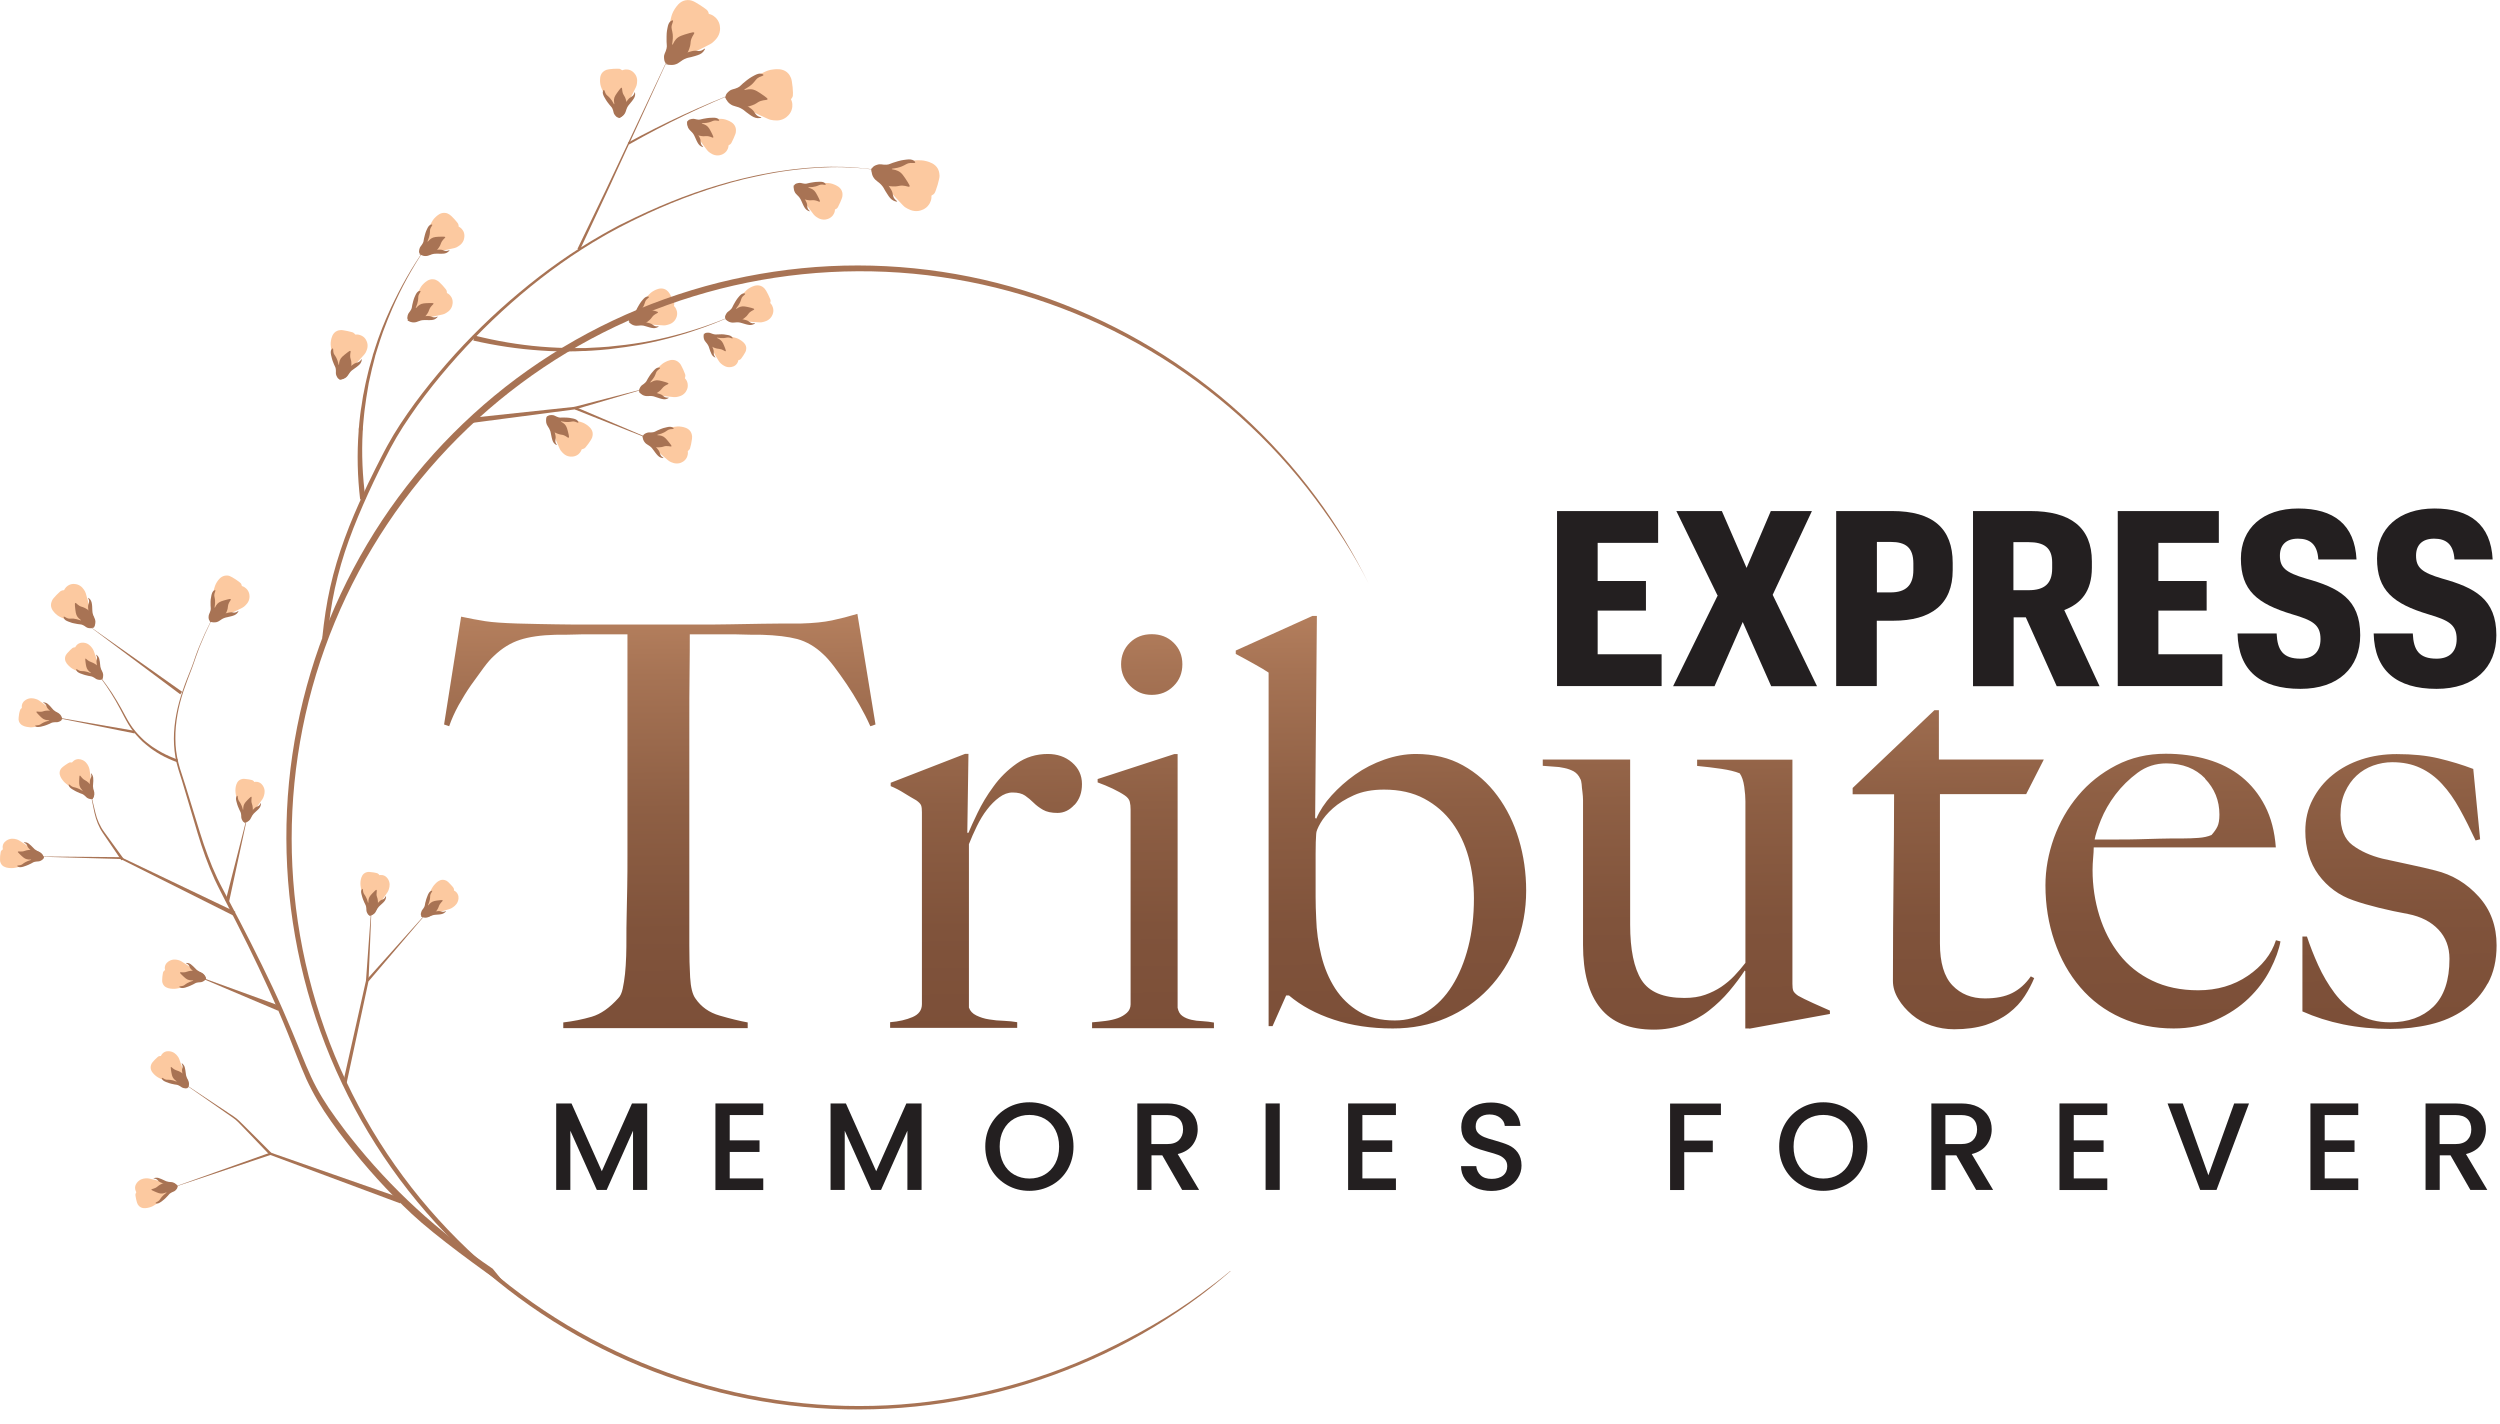 <svg width="151" height="86" viewBox="0 0 151 86" fill="none" xmlns="http://www.w3.org/2000/svg">
<g id="Layer_2" clip-path="url(#clip0_538_2070)">
<g id="Layer 1-2">
<g id="Group">
<path id="Vector" d="M52.564 43.857C52.382 43.444 52.164 43.016 51.912 42.574C51.66 42.126 51.4 41.712 51.141 41.326C50.874 40.941 50.622 40.576 50.37 40.247C50.117 39.917 49.9 39.672 49.718 39.511C49.241 39.055 48.715 38.754 48.161 38.599C47.601 38.452 46.886 38.368 46.016 38.34C45.582 38.34 45.203 38.34 44.888 38.326C44.565 38.312 44.25 38.312 43.927 38.312H41.663C41.663 38.887 41.663 39.658 41.649 40.639C41.635 41.621 41.635 42.651 41.635 43.724V57.128C41.635 57.794 41.649 58.425 41.684 59.028C41.719 59.631 41.824 60.065 42.006 60.311C42.35 60.815 42.834 61.159 43.465 61.341C44.096 61.523 44.656 61.664 45.161 61.755V62.098H34.022V61.755C34.617 61.685 35.185 61.572 35.739 61.411C36.286 61.25 36.826 60.871 37.351 60.283C37.464 60.17 37.555 59.981 37.611 59.715C37.667 59.455 37.716 59.154 37.751 58.825C37.786 58.495 37.807 58.13 37.821 57.745C37.835 57.359 37.835 56.981 37.835 56.616C37.835 56.294 37.835 55.873 37.849 55.347C37.863 54.822 37.87 54.24 37.884 53.602C37.898 52.964 37.898 52.298 37.898 51.611V38.312H35.634C35.339 38.312 35.024 38.312 34.694 38.326C34.365 38.34 33.979 38.34 33.545 38.34C32.675 38.361 31.96 38.466 31.4 38.648C30.839 38.831 30.32 39.153 29.843 39.609C29.661 39.77 29.451 40.008 29.212 40.331C28.974 40.653 28.722 40.997 28.455 41.376C28.189 41.754 27.943 42.161 27.698 42.595C27.46 43.03 27.27 43.451 27.13 43.864L26.822 43.759L27.852 37.246C28.378 37.358 28.862 37.45 29.311 37.52C29.759 37.59 30.404 37.632 31.245 37.66C32.115 37.681 32.893 37.702 33.573 37.709C34.26 37.723 34.919 37.723 35.564 37.723H42.077C42.764 37.723 43.422 37.723 44.067 37.709C44.705 37.695 45.371 37.688 46.058 37.674C46.745 37.66 47.517 37.66 48.386 37.66C49.143 37.639 49.76 37.576 50.258 37.471C50.748 37.366 51.253 37.239 51.786 37.078L52.88 43.759L52.571 43.864L52.564 43.857ZM64.902 48.603C64.608 48.933 64.264 49.101 63.872 49.101C63.507 49.101 63.213 49.038 62.996 48.912C62.778 48.785 62.589 48.645 62.428 48.484C62.267 48.323 62.098 48.183 61.916 48.056C61.734 47.93 61.481 47.867 61.159 47.867C60.885 47.867 60.619 47.965 60.353 48.162C60.086 48.358 59.841 48.603 59.617 48.898C59.385 49.192 59.182 49.536 59 49.907C58.817 50.286 58.656 50.643 58.523 50.987V60.858C58.593 61.061 58.74 61.222 58.972 61.334C59.203 61.446 59.455 61.531 59.743 61.572C60.03 61.622 60.325 61.65 60.633 61.657C60.941 61.671 61.208 61.699 61.439 61.741V62.084H53.763V61.741C54.289 61.699 54.737 61.594 55.116 61.432C55.494 61.271 55.684 61.012 55.684 60.647V49.059C55.684 48.877 55.67 48.736 55.635 48.645C55.6 48.554 55.501 48.449 55.34 48.337C55.137 48.225 54.892 48.078 54.618 47.909C54.345 47.734 54.071 47.594 53.798 47.482V47.278L58.292 45.533H58.495L58.425 50.3H58.495C58.607 50.026 58.789 49.627 59.042 49.101C59.294 48.575 59.609 48.042 60.002 47.51C60.388 46.97 60.857 46.507 61.404 46.122C61.951 45.736 62.582 45.54 63.29 45.54C63.858 45.54 64.349 45.708 64.748 46.051C65.148 46.395 65.351 46.83 65.351 47.355C65.351 47.881 65.204 48.274 64.909 48.61H64.902V48.603ZM65.961 62.091V61.748C66.234 61.727 66.508 61.699 66.781 61.664C67.055 61.629 67.3 61.572 67.517 61.495C67.735 61.418 67.917 61.306 68.064 61.173C68.211 61.04 68.288 60.864 68.288 60.661V48.905C68.288 48.722 68.274 48.561 68.239 48.428C68.204 48.288 68.106 48.162 67.945 48.049C67.742 47.909 67.496 47.776 67.209 47.636C66.921 47.496 66.62 47.376 66.297 47.257V47.054L70.924 45.547H71.128V60.871C71.177 61.103 71.268 61.264 71.422 61.369C71.569 61.474 71.745 61.544 71.955 61.594C72.158 61.643 72.382 61.671 72.621 61.678C72.859 61.692 73.098 61.72 73.322 61.762V62.105H65.954V62.091H65.961ZM70.882 41.439C70.525 41.796 70.09 41.971 69.564 41.971C69.039 41.971 68.625 41.789 68.26 41.425C67.896 41.06 67.714 40.625 67.714 40.121C67.714 39.616 67.889 39.16 68.246 38.817C68.597 38.473 69.039 38.305 69.564 38.305C70.09 38.305 70.532 38.473 70.882 38.817C71.233 39.16 71.415 39.595 71.415 40.121C71.415 40.646 71.24 41.088 70.882 41.439ZM91.584 57.065C91.184 58.081 90.624 58.965 89.902 59.722C89.18 60.479 88.331 61.068 87.35 61.488C86.368 61.909 85.296 62.119 84.125 62.119C82.821 62.119 81.636 61.944 80.564 61.587C79.491 61.236 78.587 60.745 77.858 60.128H77.682L76.862 61.979H76.624V40.625C76.421 40.485 76.133 40.317 75.769 40.114C75.404 39.91 75.025 39.7 74.64 39.497V39.293L79.267 37.204H79.54L79.435 49.41L79.505 49.444C79.708 48.968 80.017 48.498 80.43 48.042C80.844 47.587 81.314 47.166 81.847 46.788C82.379 46.409 82.968 46.108 83.606 45.883C84.244 45.659 84.882 45.54 85.52 45.54C86.593 45.54 87.539 45.771 88.359 46.227C89.18 46.682 89.874 47.292 90.441 48.063C91.009 48.828 91.444 49.711 91.738 50.699C92.033 51.688 92.18 52.725 92.18 53.798C92.18 54.962 91.977 56.055 91.577 57.072L91.584 57.065ZM88.703 51.786C88.486 51.001 88.156 50.3 87.714 49.697C87.273 49.094 86.705 48.603 86.025 48.239C85.345 47.874 84.532 47.692 83.599 47.692C82.891 47.692 82.281 47.804 81.769 48.035C81.258 48.267 80.837 48.526 80.508 48.821C80.178 49.115 79.926 49.416 79.757 49.711C79.589 50.005 79.498 50.223 79.498 50.363C79.477 50.636 79.463 51.036 79.463 51.562V54.169C79.463 54.604 79.477 55.039 79.498 55.474C79.519 56.231 79.624 56.974 79.807 57.717C79.989 58.46 80.269 59.119 80.641 59.701C81.019 60.283 81.503 60.752 82.092 61.103C82.681 61.46 83.403 61.636 84.244 61.636C84.973 61.636 85.625 61.453 86.207 61.089C86.789 60.724 87.287 60.212 87.707 59.547C88.128 58.88 88.45 58.102 88.682 57.198C88.913 56.294 89.025 55.319 89.025 54.268C89.025 53.398 88.92 52.571 88.703 51.786ZM105.654 62.119H105.416V58.656L105.381 58.621C105.128 59.007 104.82 59.42 104.455 59.855C104.091 60.29 103.677 60.682 103.221 61.04C102.766 61.397 102.254 61.671 101.7 61.881C101.139 62.084 100.536 62.19 99.898 62.19C98.433 62.19 97.354 61.755 96.66 60.886C95.959 60.016 95.615 58.747 95.615 57.079V48.337C95.615 48.176 95.601 48.014 95.58 47.839C95.559 47.671 95.538 47.51 95.531 47.362C95.517 47.215 95.489 47.103 95.447 47.04C95.356 46.837 95.222 46.689 95.054 46.591C94.879 46.5 94.697 46.43 94.486 46.388C94.283 46.339 94.066 46.311 93.834 46.304C93.603 46.29 93.386 46.276 93.183 46.255V45.876H98.461V55.852C98.461 57.359 98.693 58.474 99.148 59.196C99.611 59.918 100.466 60.276 101.735 60.276C102.219 60.276 102.64 60.212 102.99 60.086C103.348 59.96 103.67 59.799 103.957 59.61C104.245 59.413 104.511 59.196 104.75 58.944C104.988 58.691 105.212 58.432 105.423 58.158V48.393C105.423 48.162 105.402 47.874 105.353 47.517C105.303 47.166 105.212 46.893 105.079 46.71C104.806 46.598 104.434 46.507 103.965 46.437C103.495 46.367 103.011 46.311 102.506 46.262V45.883H108.262V59.42C108.262 59.603 108.276 59.743 108.311 59.834C108.346 59.925 108.444 60.03 108.605 60.142C108.809 60.255 109.11 60.409 109.517 60.591C109.916 60.773 110.253 60.921 110.526 61.04V61.243L105.661 62.133V62.119H105.654ZM122.381 47.965H117.172V56.981C117.172 58.144 117.425 58.993 117.929 59.519C118.434 60.044 119.086 60.304 119.885 60.304C120.551 60.304 121.098 60.199 121.533 59.981C121.967 59.764 122.346 59.427 122.661 58.972L122.865 59.077C122.724 59.42 122.542 59.778 122.297 60.156C122.058 60.535 121.736 60.879 121.336 61.187C120.937 61.495 120.467 61.734 119.934 61.909C119.394 62.077 118.763 62.168 118.034 62.168C117.558 62.168 117.095 62.091 116.653 61.944C116.212 61.797 115.826 61.58 115.483 61.292C115.146 61.005 114.866 60.689 114.655 60.332C114.438 59.974 114.333 59.617 114.333 59.252C114.333 57.107 114.347 55.067 114.368 53.132C114.389 51.204 114.403 49.48 114.403 47.972H111.9V47.594L116.836 42.897H117.109V45.876H123.446L122.381 47.965ZM137.117 58.572C136.794 59.203 136.36 59.778 135.813 60.304C135.266 60.829 134.607 61.264 133.843 61.608C133.079 61.951 132.224 62.119 131.291 62.119C130.127 62.119 129.062 61.902 128.101 61.467C127.141 61.033 126.321 60.423 125.648 59.631C124.975 58.846 124.456 57.92 124.091 56.855C123.727 55.789 123.545 54.667 123.545 53.475C123.545 52.515 123.72 51.562 124.056 50.615C124.4 49.669 124.884 48.814 125.515 48.063C126.145 47.306 126.91 46.696 127.814 46.227C128.718 45.757 129.714 45.526 130.814 45.526C131.705 45.526 132.546 45.638 133.331 45.869C134.116 46.1 134.803 46.444 135.385 46.914C135.967 47.383 136.444 47.972 136.808 48.68C137.173 49.388 137.39 50.223 137.46 51.183H126.461C126.461 51.365 126.447 51.576 126.426 51.814C126.405 52.052 126.391 52.298 126.391 52.55C126.391 53.511 126.531 54.429 126.804 55.312C127.078 56.188 127.477 56.967 128.003 57.64C128.529 58.313 129.188 58.846 129.994 59.231C130.793 59.617 131.719 59.813 132.77 59.813C133.913 59.813 134.916 59.519 135.771 58.937C136.626 58.355 137.194 57.64 137.467 56.791L137.741 56.861C137.65 57.366 137.446 57.927 137.124 58.558V58.572H137.117ZM133.191 47.019C132.609 46.416 131.824 46.108 130.842 46.108C130.205 46.108 129.623 46.297 129.111 46.675C128.599 47.054 128.15 47.496 127.772 47.993C127.393 48.498 127.106 49.003 126.896 49.522C126.692 50.033 126.566 50.426 126.517 50.706H127.919C128.333 50.706 128.739 50.706 129.139 50.692C129.539 50.678 129.959 50.671 130.394 50.657C130.828 50.643 131.305 50.643 131.831 50.643C132.174 50.643 132.497 50.629 132.791 50.608C133.086 50.587 133.352 50.531 133.577 50.433C133.738 50.251 133.857 50.083 133.934 49.921C134.011 49.76 134.053 49.522 134.053 49.199C134.053 48.351 133.759 47.629 133.177 47.026H133.191V47.019ZM150.261 59.392C149.911 60.044 149.434 60.577 148.838 60.984C148.242 61.397 147.562 61.692 146.798 61.874C146.034 62.056 145.228 62.147 144.38 62.147C143.377 62.147 142.424 62.056 141.533 61.874C140.643 61.692 139.816 61.425 139.066 61.089V56.567H139.339C139.521 57.114 139.746 57.696 140.019 58.299C140.293 58.902 140.622 59.462 141.008 59.981C141.393 60.493 141.863 60.921 142.41 61.25C142.956 61.58 143.608 61.748 144.359 61.748C145.452 61.748 146.321 61.432 146.973 60.808C147.618 60.178 147.948 59.217 147.948 57.913C147.948 57.205 147.724 56.616 147.282 56.147C146.84 55.677 146.23 55.361 145.452 55.207C144.835 55.095 144.246 54.969 143.679 54.828C143.111 54.688 142.599 54.541 142.143 54.38C141.281 54.085 140.58 53.567 140.04 52.838C139.507 52.108 139.241 51.225 139.241 50.202C139.241 49.494 139.388 48.856 139.69 48.281C139.984 47.713 140.384 47.215 140.888 46.809C141.393 46.395 141.975 46.087 142.634 45.869C143.293 45.652 144.008 45.547 144.758 45.547C145.719 45.547 146.56 45.631 147.296 45.806C148.025 45.981 148.726 46.192 149.385 46.444L149.799 50.692L149.525 50.763C149.203 50.075 148.887 49.444 148.565 48.863C148.242 48.281 147.892 47.776 147.499 47.355C147.114 46.935 146.672 46.605 146.181 46.381C145.691 46.15 145.123 46.037 144.485 46.037C144.099 46.037 143.714 46.108 143.335 46.241C142.956 46.381 142.627 46.577 142.34 46.844C142.052 47.11 141.821 47.44 141.639 47.839C141.456 48.239 141.365 48.701 141.365 49.227C141.365 50.075 141.603 50.678 142.087 51.043C142.571 51.407 143.174 51.681 143.903 51.863C144.408 51.975 144.954 52.094 145.55 52.221C146.146 52.347 146.658 52.466 147.093 52.578C148.123 52.831 148.992 53.356 149.715 54.156C150.437 54.955 150.794 55.936 150.794 57.1C150.794 57.99 150.619 58.761 150.261 59.413V59.392Z" fill="url(#paint0_linear_538_2070)"/>
<g id="Group_2">
<path id="Vector_2" d="M94.038 30.867H100.151V32.788H96.499V35.094H99.415V36.882H96.499V39.518H100.361V41.439H94.045V30.86L94.038 30.867Z" fill="#231F20"/>
<path id="Vector_3" d="M103.754 35.998L101.251 30.867H104L105.493 34.302L106.958 30.867H109.44L107.07 35.928L109.748 41.446H106.979L105.261 37.569L103.558 41.446H101.055L103.733 35.998H103.754Z" fill="#231F20"/>
<path id="Vector_4" d="M110.905 30.867H114.277C116.765 30.867 117.943 31.933 117.943 34.001V34.442C117.943 36.496 116.653 37.492 114.347 37.492H113.358V41.439H110.905V30.86V30.867ZM114.193 35.781C115.111 35.781 115.567 35.353 115.567 34.435V34.036C115.567 33.075 115.111 32.732 114.193 32.732H113.365V35.781H114.193Z" fill="#231F20"/>
<path id="Vector_5" d="M119.156 30.867H122.619C125.059 30.867 126.349 31.855 126.349 33.902V34.288C126.349 35.753 125.655 36.475 124.68 36.847L126.812 41.446H124.225L122.36 37.288H121.624V41.446H119.17V30.867H119.156ZM122.528 35.648C123.475 35.648 123.951 35.262 123.951 34.33V33.972C123.951 33.082 123.461 32.746 122.528 32.746H121.61V35.648H122.528Z" fill="#231F20"/>
<path id="Vector_6" d="M127.905 30.867H134.018V32.788H130.366V35.094H133.282V36.882H130.366V39.518H134.229V41.439H127.912V30.86L127.905 30.867Z" fill="#231F20"/>
<path id="Vector_7" d="M135.14 38.263H137.509C137.551 39.286 137.909 39.784 138.947 39.784C139.718 39.784 140.159 39.37 140.159 38.599C140.159 37.723 139.669 37.464 138.456 37.106C136.339 36.468 135.35 35.669 135.35 33.734C135.35 31.925 136.668 30.713 138.813 30.713C140.959 30.713 142.227 31.687 142.333 33.79H140.026C139.97 32.872 139.521 32.535 138.799 32.535C138.077 32.535 137.706 32.921 137.706 33.559C137.706 34.281 138.049 34.582 139.29 34.947C141.246 35.494 142.557 36.174 142.557 38.368C142.557 40.338 141.225 41.607 138.947 41.607C136.521 41.607 135.203 40.499 135.147 38.263H135.14Z" fill="#231F20"/>
<path id="Vector_8" d="M143.363 38.263H145.733C145.775 39.286 146.132 39.784 147.17 39.784C147.941 39.784 148.383 39.37 148.383 38.599C148.383 37.723 147.892 37.464 146.679 37.106C144.562 36.468 143.573 35.669 143.573 33.734C143.573 31.925 144.891 30.713 147.037 30.713C149.182 30.713 150.451 31.687 150.556 33.79H148.249C148.193 32.872 147.745 32.535 147.022 32.535C146.3 32.535 145.929 32.921 145.929 33.559C145.929 34.281 146.272 34.582 147.513 34.947C149.469 35.494 150.78 36.174 150.78 38.368C150.78 40.338 149.448 41.607 147.17 41.607C144.744 41.607 143.426 40.499 143.37 38.263H143.363Z" fill="#231F20"/>
</g>
<g id="Group_3">
<path id="Vector_9" d="M39.09 66.648V71.871H38.235V68.296L36.644 71.871H36.048L34.449 68.296V71.871H33.594V66.648H34.519L36.349 70.742L38.172 66.648H39.09Z" fill="#231F20"/>
<path id="Vector_10" d="M44.075 67.342V68.877H45.876V69.578H44.075V71.177H46.101V71.878H43.212V66.648H46.101V67.349H44.075V67.342Z" fill="#231F20"/>
<path id="Vector_11" d="M55.663 66.648V71.871H54.807V68.296L53.216 71.871H52.62L51.022 68.296V71.871H50.166V66.648H51.092L52.922 70.742L54.744 66.648H55.663Z" fill="#231F20"/>
<path id="Vector_12" d="M60.836 71.583C60.43 71.352 60.107 71.037 59.869 70.63C59.631 70.223 59.511 69.761 59.511 69.249C59.511 68.737 59.631 68.281 59.869 67.875C60.107 67.468 60.43 67.153 60.836 66.921C61.243 66.69 61.692 66.578 62.175 66.578C62.659 66.578 63.115 66.69 63.521 66.921C63.928 67.153 64.251 67.468 64.489 67.875C64.727 68.281 64.839 68.737 64.839 69.249C64.839 69.761 64.72 70.216 64.489 70.63C64.251 71.037 63.935 71.359 63.521 71.583C63.115 71.808 62.666 71.927 62.175 71.927C61.685 71.927 61.243 71.815 60.836 71.583ZM63.101 70.945C63.374 70.784 63.584 70.56 63.739 70.272C63.893 69.978 63.97 69.642 63.97 69.256C63.97 68.87 63.893 68.534 63.739 68.24C63.584 67.945 63.374 67.728 63.101 67.573C62.827 67.419 62.519 67.342 62.175 67.342C61.832 67.342 61.523 67.419 61.25 67.573C60.977 67.728 60.766 67.952 60.612 68.24C60.458 68.527 60.381 68.87 60.381 69.256C60.381 69.642 60.458 69.978 60.612 70.272C60.766 70.567 60.977 70.791 61.25 70.945C61.523 71.1 61.832 71.184 62.175 71.184C62.519 71.184 62.827 71.107 63.101 70.945Z" fill="#231F20"/>
<path id="Vector_13" d="M71.401 71.871L70.202 69.782H69.55V71.871H68.695V66.648H70.497C70.896 66.648 71.24 66.718 71.513 66.858C71.794 66.999 71.997 67.188 72.137 67.419C72.277 67.658 72.341 67.917 72.341 68.211C72.341 68.555 72.242 68.863 72.046 69.137C71.85 69.41 71.541 69.606 71.135 69.705L72.425 71.871H71.401ZM69.543 69.102H70.49C70.812 69.102 71.051 69.025 71.212 68.863C71.373 68.702 71.457 68.485 71.457 68.218C71.457 67.952 71.38 67.735 71.219 67.581C71.058 67.426 70.812 67.349 70.49 67.349H69.543V69.102Z" fill="#231F20"/>
<path id="Vector_14" d="M77.297 66.648V71.871H76.442V66.648H77.297Z" fill="#231F20"/>
<path id="Vector_15" d="M82.288 67.342V68.877H84.09V69.578H82.288V71.177H84.314V71.878H81.426V66.648H84.314V67.349H82.288V67.342Z" fill="#231F20"/>
<path id="Vector_16" d="M89.145 71.745C88.864 71.626 88.647 71.45 88.486 71.219C88.324 70.995 88.247 70.728 88.247 70.434H89.166C89.187 70.658 89.278 70.847 89.432 70.988C89.586 71.135 89.811 71.205 90.098 71.205C90.385 71.205 90.624 71.135 90.792 70.995C90.96 70.854 91.037 70.665 91.037 70.441C91.037 70.266 90.988 70.125 90.883 70.013C90.778 69.901 90.652 69.817 90.498 69.761C90.343 69.705 90.133 69.635 89.86 69.564C89.516 69.473 89.243 69.382 89.032 69.291C88.822 69.2 88.64 69.053 88.486 68.856C88.338 68.66 88.261 68.401 88.261 68.078C88.261 67.777 88.338 67.517 88.486 67.293C88.633 67.069 88.843 66.894 89.117 66.774C89.39 66.655 89.698 66.592 90.056 66.592C90.561 66.592 90.974 66.718 91.297 66.971C91.619 67.223 91.802 67.573 91.837 68.008H90.89C90.876 67.819 90.785 67.658 90.617 67.517C90.449 67.384 90.231 67.314 89.965 67.314C89.719 67.314 89.516 67.377 89.362 67.503C89.208 67.63 89.131 67.812 89.131 68.043C89.131 68.204 89.18 68.338 89.278 68.436C89.376 68.541 89.502 68.618 89.649 68.681C89.797 68.744 90.007 68.807 90.266 68.877C90.61 68.976 90.897 69.067 91.115 69.165C91.332 69.263 91.521 69.403 91.668 69.606C91.816 69.81 91.9 70.069 91.9 70.399C91.9 70.665 91.83 70.918 91.682 71.149C91.542 71.38 91.332 71.576 91.058 71.717C90.785 71.857 90.463 71.934 90.091 71.934C89.74 71.934 89.425 71.871 89.145 71.752V71.745Z" fill="#231F20"/>
<path id="Vector_17" d="M103.944 66.648V67.349H101.728V68.891H103.453V69.592H101.728V71.878H100.873V66.655H103.944V66.648Z" fill="#231F20"/>
<path id="Vector_18" d="M108.788 71.583C108.381 71.352 108.059 71.037 107.82 70.63C107.582 70.223 107.463 69.761 107.463 69.249C107.463 68.737 107.582 68.281 107.82 67.875C108.059 67.468 108.381 67.153 108.788 66.921C109.194 66.69 109.643 66.578 110.127 66.578C110.611 66.578 111.066 66.69 111.473 66.921C111.879 67.153 112.202 67.468 112.44 67.875C112.679 68.281 112.791 68.737 112.791 69.249C112.791 69.761 112.672 70.216 112.44 70.63C112.209 71.044 111.886 71.359 111.473 71.583C111.066 71.808 110.618 71.927 110.127 71.927C109.636 71.927 109.194 71.815 108.788 71.583ZM111.052 70.945C111.326 70.784 111.536 70.56 111.69 70.272C111.844 69.985 111.922 69.642 111.922 69.256C111.922 68.87 111.844 68.534 111.69 68.24C111.536 67.945 111.326 67.728 111.052 67.573C110.779 67.419 110.47 67.342 110.127 67.342C109.783 67.342 109.475 67.419 109.201 67.573C108.928 67.728 108.718 67.952 108.564 68.24C108.409 68.527 108.332 68.87 108.332 69.256C108.332 69.642 108.409 69.978 108.564 70.272C108.718 70.567 108.928 70.791 109.201 70.945C109.475 71.1 109.783 71.184 110.127 71.184C110.47 71.184 110.779 71.107 111.052 70.945Z" fill="#231F20"/>
<path id="Vector_19" d="M119.36 71.871L118.161 69.782H117.509V71.871H116.654V66.648H118.455C118.855 66.648 119.198 66.718 119.472 66.858C119.752 66.999 119.955 67.188 120.096 67.419C120.236 67.658 120.299 67.917 120.299 68.211C120.299 68.555 120.201 68.863 120.005 69.137C119.808 69.41 119.5 69.606 119.093 69.705L120.383 71.871H119.36ZM117.502 69.102H118.448C118.771 69.102 119.009 69.025 119.17 68.863C119.332 68.702 119.416 68.485 119.416 68.218C119.416 67.952 119.339 67.735 119.177 67.581C119.016 67.426 118.771 67.349 118.448 67.349H117.502V69.102Z" fill="#231F20"/>
<path id="Vector_20" d="M125.255 67.342V68.877H127.057V69.578H125.255V71.177H127.281V71.878H124.393V66.648H127.281V67.349H125.255V67.342Z" fill="#231F20"/>
<path id="Vector_21" d="M135.841 66.648L133.878 71.871H132.89L130.92 66.648H131.838L133.387 70.987L134.944 66.648H135.848H135.841Z" fill="#231F20"/>
<path id="Vector_22" d="M140.412 67.342V68.877H142.214V69.578H140.412V71.177H142.438V71.878H139.55V66.648H142.438V67.349H140.412V67.342Z" fill="#231F20"/>
<path id="Vector_23" d="M149.21 71.871L148.011 69.782H147.359V71.871H146.504V66.648H148.306C148.705 66.648 149.049 66.718 149.322 66.858C149.603 66.999 149.806 67.188 149.946 67.419C150.086 67.658 150.149 67.917 150.149 68.211C150.149 68.555 150.051 68.863 149.855 69.137C149.659 69.41 149.35 69.606 148.944 69.705L150.233 71.871H149.21ZM147.352 69.102H148.299C148.621 69.102 148.859 69.025 149.021 68.863C149.182 68.702 149.266 68.485 149.266 68.218C149.266 67.952 149.189 67.735 149.028 67.581C148.866 67.426 148.621 67.349 148.299 67.349H147.352V69.102Z" fill="#231F20"/>
</g>
<g id="Group_4">
<g id="Group_5">
<path id="Vector_24" d="M43.177 20.323C43.261 20.134 43.998 20.302 44.334 20.379C44.404 20.393 44.544 20.428 44.691 20.52C44.79 20.583 44.993 20.702 45.056 20.912C45.091 21.031 45.063 21.13 45.056 21.172C45.042 21.242 44.993 21.312 44.902 21.466C44.881 21.494 44.853 21.543 44.79 21.627C44.755 21.676 44.741 21.697 44.712 21.711C44.67 21.746 44.621 21.753 44.565 21.76C44.411 21.788 44.334 21.796 44.257 21.788C44.11 21.767 44.005 21.69 43.962 21.655C43.717 21.48 43.759 21.263 43.563 20.898C43.352 20.499 43.128 20.421 43.177 20.309V20.323Z" fill="#FCC9A0"/>
<path id="Vector_25" d="M42.918 20.828C42.96 21.031 43.044 21.178 43.212 21.473C43.422 21.823 43.444 21.858 43.479 21.894C43.563 21.978 43.724 22.139 43.969 22.174C44.039 22.181 44.25 22.195 44.418 22.062C44.46 22.027 44.6 21.908 44.593 21.711C44.593 21.669 44.579 21.55 44.425 21.368C44.236 21.151 44.074 21.137 43.584 20.884C43.184 20.681 43.002 20.541 42.925 20.597C42.883 20.632 42.897 20.702 42.925 20.821L42.918 20.828Z" fill="#FCC9A0"/>
<path id="Vector_26" d="M42.518 20.148C42.518 20.148 42.469 20.323 42.518 20.47C42.581 20.667 42.693 20.681 42.799 20.912C42.841 21.01 42.82 20.996 42.904 21.221C42.96 21.361 42.995 21.452 43.086 21.529C43.142 21.571 43.212 21.606 43.219 21.599C43.226 21.592 43.177 21.55 43.142 21.48C43.1 21.396 43.114 21.326 43.114 21.249C43.114 21.165 43.079 21.08 43.016 20.912C42.932 20.702 42.841 20.562 42.736 20.407C42.623 20.239 42.511 20.148 42.511 20.148H42.518Z" fill="#A87354"/>
<path id="Vector_27" d="M42.547 20.155C42.596 20.099 42.701 20.092 42.764 20.092C42.911 20.092 42.96 20.155 43.128 20.19C43.262 20.218 43.248 20.19 43.598 20.19C43.64 20.19 43.773 20.197 43.942 20.232C44.061 20.253 44.152 20.281 44.215 20.358C44.215 20.365 44.264 20.414 44.25 20.435C44.229 20.456 44.152 20.414 44.061 20.393C43.928 20.365 43.879 20.407 43.703 20.421C43.465 20.435 43.304 20.372 43.297 20.4C43.297 20.421 43.402 20.442 43.521 20.541C43.647 20.639 43.696 20.779 43.801 21.045C43.843 21.151 43.85 21.2 43.829 21.214C43.794 21.235 43.724 21.157 43.57 21.101C43.458 21.066 43.423 21.08 43.297 21.052C43.297 21.052 43.135 21.017 42.974 20.926C42.652 20.751 42.427 20.295 42.553 20.148H42.547V20.155Z" fill="#A87354"/>
</g>
<g id="Group_6">
<path id="Vector_28" d="M53.665 10.13C53.721 9.78 54.864 9.716 55.389 9.681C55.502 9.681 55.719 9.667 55.971 9.738C56.14 9.787 56.483 9.885 56.651 10.2C56.742 10.376 56.742 10.544 56.749 10.621C56.749 10.733 56.708 10.88 56.63 11.175C56.616 11.231 56.581 11.322 56.525 11.49C56.49 11.581 56.476 11.623 56.448 11.665C56.392 11.742 56.329 11.778 56.245 11.82C56.027 11.932 55.922 11.988 55.796 12.009C55.565 12.044 55.383 11.967 55.312 11.939C54.892 11.764 54.864 11.399 54.45 10.901C53.994 10.354 53.63 10.333 53.665 10.137V10.13Z" fill="#FCC9A0"/>
<path id="Vector_29" d="M53.462 11.069C53.595 11.378 53.77 11.574 54.127 11.967C54.562 12.437 54.611 12.479 54.674 12.521C54.836 12.619 55.123 12.801 55.495 12.738C55.607 12.717 55.915 12.647 56.111 12.352C56.161 12.282 56.322 12.016 56.238 11.707C56.224 11.644 56.161 11.448 55.866 11.238C55.502 10.978 55.27 11.034 54.457 10.852C53.798 10.705 53.476 10.572 53.384 10.705C53.335 10.782 53.384 10.894 53.462 11.069Z" fill="#FCC9A0"/>
<path id="Vector_30" d="M52.627 10.165C52.627 10.165 52.62 10.474 52.739 10.684C52.908 10.971 53.069 10.943 53.314 11.266C53.412 11.399 53.377 11.392 53.588 11.714C53.714 11.918 53.812 12.044 53.973 12.121C54.071 12.17 54.184 12.191 54.191 12.17C54.198 12.149 54.114 12.107 54.036 12.016C53.938 11.897 53.938 11.778 53.91 11.658C53.882 11.525 53.798 11.406 53.637 11.161C53.441 10.859 53.251 10.677 53.048 10.481C52.824 10.263 52.627 10.165 52.627 10.165Z" fill="#A87354"/>
<path id="Vector_31" d="M52.677 10.158C52.733 10.039 52.88 9.983 52.971 9.955C53.189 9.878 53.28 9.962 53.546 9.948C53.749 9.934 53.714 9.885 54.233 9.738C54.296 9.716 54.492 9.667 54.752 9.639C54.934 9.618 55.081 9.618 55.201 9.709C55.215 9.716 55.292 9.78 55.278 9.822C55.264 9.864 55.13 9.836 54.983 9.843C54.773 9.857 54.724 9.948 54.465 10.053C54.121 10.193 53.862 10.165 53.862 10.207C53.862 10.242 54.037 10.228 54.24 10.326C54.465 10.431 54.584 10.621 54.829 11.006C54.927 11.161 54.962 11.231 54.934 11.266C54.892 11.315 54.759 11.224 54.514 11.21C54.338 11.203 54.296 11.245 54.093 11.259C54.093 11.259 53.84 11.28 53.574 11.21C53.034 11.076 52.537 10.446 52.67 10.151L52.677 10.158Z" fill="#A87354"/>
</g>
<g id="Group_7">
<path id="Vector_32" d="M44.733 5.419C44.656 5.076 45.687 4.578 46.163 4.353C46.269 4.304 46.458 4.213 46.724 4.192C46.9 4.171 47.257 4.136 47.531 4.36C47.685 4.487 47.748 4.648 47.776 4.711C47.818 4.816 47.839 4.97 47.874 5.265C47.874 5.328 47.888 5.419 47.895 5.594C47.895 5.692 47.895 5.735 47.888 5.791C47.867 5.882 47.818 5.938 47.762 6.008C47.601 6.19 47.523 6.288 47.418 6.351C47.222 6.471 47.019 6.471 46.942 6.471C46.486 6.471 46.325 6.134 45.75 5.833C45.119 5.496 44.775 5.615 44.733 5.419Z" fill="#FCC9A0"/>
<path id="Vector_33" d="M44.902 6.358C45.147 6.597 45.378 6.709 45.855 6.94C46.437 7.214 46.493 7.228 46.57 7.242C46.759 7.277 47.096 7.333 47.411 7.137C47.502 7.081 47.769 6.891 47.839 6.548C47.86 6.464 47.909 6.155 47.713 5.903C47.678 5.854 47.545 5.692 47.187 5.608C46.752 5.503 46.556 5.643 45.736 5.784C45.07 5.903 44.719 5.889 44.684 6.05C44.663 6.141 44.747 6.225 44.895 6.365H44.902V6.358Z" fill="#FCC9A0"/>
<path id="Vector_34" d="M43.78 5.833C43.78 5.833 43.885 6.12 44.081 6.267C44.348 6.471 44.488 6.379 44.831 6.59C44.972 6.674 44.937 6.681 45.252 6.905C45.448 7.045 45.582 7.123 45.764 7.137C45.869 7.137 45.988 7.123 45.988 7.102C45.988 7.08 45.89 7.073 45.785 7.017C45.652 6.94 45.603 6.835 45.533 6.73C45.455 6.618 45.336 6.534 45.091 6.372C44.797 6.169 44.544 6.071 44.285 5.966C43.99 5.847 43.773 5.833 43.773 5.833H43.78Z" fill="#A87354"/>
<path id="Vector_35" d="M43.829 5.819C43.829 5.685 43.955 5.58 44.025 5.517C44.201 5.363 44.313 5.412 44.558 5.293C44.748 5.202 44.691 5.167 45.119 4.837C45.175 4.795 45.329 4.676 45.561 4.557C45.722 4.473 45.862 4.417 46.002 4.459C46.016 4.459 46.114 4.494 46.114 4.529C46.114 4.578 45.981 4.599 45.855 4.662C45.666 4.753 45.652 4.858 45.456 5.055C45.189 5.314 44.937 5.384 44.958 5.426C44.972 5.461 45.126 5.377 45.357 5.391C45.603 5.405 45.792 5.538 46.164 5.798C46.311 5.903 46.374 5.959 46.36 5.994C46.339 6.057 46.185 6.022 45.946 6.099C45.778 6.155 45.757 6.211 45.575 6.302C45.575 6.302 45.343 6.415 45.077 6.457C44.523 6.534 43.829 6.141 43.836 5.819H43.829Z" fill="#A87354"/>
</g>
<g id="Group_8">
<path id="Vector_36" d="M48.694 11.238C48.764 10.992 49.592 11.034 49.977 11.056C50.061 11.056 50.216 11.07 50.391 11.147C50.51 11.196 50.748 11.294 50.846 11.532C50.903 11.665 50.889 11.792 50.882 11.841C50.875 11.925 50.833 12.023 50.748 12.226C50.734 12.268 50.706 12.324 50.643 12.444C50.615 12.507 50.601 12.535 50.573 12.563C50.531 12.612 50.475 12.633 50.419 12.661C50.251 12.724 50.173 12.759 50.082 12.759C49.914 12.759 49.788 12.696 49.739 12.668C49.452 12.507 49.465 12.24 49.206 11.848C48.919 11.413 48.666 11.371 48.701 11.231L48.694 11.238Z" fill="#FCC9A0"/>
<path id="Vector_37" d="M48.47 11.897C48.54 12.128 48.652 12.289 48.877 12.598C49.15 12.976 49.185 13.004 49.227 13.04C49.332 13.124 49.529 13.278 49.802 13.264C49.879 13.264 50.111 13.229 50.279 13.04C50.321 12.99 50.461 12.815 50.426 12.584C50.426 12.535 50.391 12.395 50.195 12.212C49.956 11.995 49.781 12.016 49.206 11.82C48.743 11.665 48.526 11.539 48.449 11.623C48.407 11.672 48.428 11.757 48.477 11.897H48.47Z" fill="#FCC9A0"/>
<path id="Vector_38" d="M47.944 11.175C47.944 11.175 47.916 11.392 47.986 11.56C48.084 11.785 48.204 11.771 48.351 12.03C48.414 12.135 48.386 12.121 48.512 12.38C48.589 12.535 48.645 12.633 48.758 12.703C48.821 12.745 48.905 12.773 48.912 12.759C48.919 12.745 48.863 12.71 48.814 12.64C48.751 12.549 48.764 12.458 48.751 12.373C48.743 12.275 48.694 12.184 48.596 11.995C48.477 11.764 48.358 11.609 48.225 11.455C48.078 11.28 47.951 11.196 47.951 11.196V11.175H47.944Z" fill="#A87354"/>
<path id="Vector_39" d="M47.979 11.175C48.028 11.091 48.141 11.069 48.211 11.056C48.372 11.021 48.435 11.084 48.624 11.098C48.772 11.098 48.75 11.062 49.136 11.006C49.185 10.999 49.325 10.978 49.515 10.978C49.648 10.978 49.753 10.992 49.83 11.069C49.837 11.076 49.886 11.126 49.872 11.154C49.858 11.182 49.76 11.154 49.662 11.147C49.508 11.14 49.465 11.203 49.269 11.259C49.01 11.329 48.828 11.287 48.821 11.322C48.821 11.35 48.94 11.35 49.087 11.441C49.234 11.532 49.311 11.686 49.459 11.981C49.515 12.1 49.536 12.156 49.515 12.177C49.48 12.212 49.395 12.128 49.22 12.1C49.094 12.079 49.059 12.1 48.912 12.1C48.912 12.1 48.729 12.093 48.54 12.023C48.161 11.883 47.853 11.392 47.972 11.189V11.175H47.979Z" fill="#A87354"/>
</g>
<g id="Group_9">
<path id="Vector_40" d="M42.259 7.361C42.329 7.116 43.156 7.158 43.542 7.179C43.626 7.179 43.78 7.193 43.955 7.27C44.075 7.319 44.313 7.417 44.411 7.655C44.467 7.789 44.453 7.915 44.446 7.964C44.446 8.048 44.397 8.146 44.313 8.349C44.299 8.392 44.271 8.448 44.208 8.567C44.18 8.63 44.166 8.658 44.138 8.686C44.096 8.735 44.039 8.756 43.983 8.784C43.815 8.847 43.738 8.882 43.647 8.882C43.479 8.882 43.352 8.819 43.303 8.791C43.016 8.63 43.03 8.363 42.77 7.971C42.483 7.536 42.231 7.494 42.266 7.354H42.259V7.361Z" fill="#FCC9A0"/>
<path id="Vector_41" d="M42.041 8.02C42.111 8.251 42.224 8.413 42.448 8.721C42.721 9.1 42.757 9.128 42.798 9.163C42.904 9.247 43.1 9.401 43.373 9.387C43.45 9.387 43.682 9.352 43.85 9.163C43.892 9.114 44.032 8.938 43.997 8.707C43.997 8.658 43.962 8.518 43.766 8.335C43.528 8.118 43.352 8.139 42.778 7.943C42.315 7.789 42.097 7.662 42.02 7.747C41.978 7.796 41.999 7.88 42.048 8.02H42.041Z" fill="#FCC9A0"/>
<path id="Vector_42" d="M41.509 7.298C41.509 7.298 41.481 7.515 41.551 7.684C41.649 7.908 41.768 7.894 41.915 8.153C41.978 8.258 41.95 8.244 42.077 8.504C42.154 8.658 42.21 8.756 42.322 8.826C42.385 8.868 42.469 8.896 42.476 8.882C42.476 8.868 42.427 8.833 42.378 8.763C42.315 8.672 42.329 8.581 42.315 8.497C42.315 8.399 42.259 8.307 42.161 8.118C42.041 7.887 41.922 7.733 41.789 7.578C41.642 7.403 41.516 7.319 41.516 7.319V7.298H41.509Z" fill="#A87354"/>
<path id="Vector_43" d="M41.544 7.305C41.593 7.221 41.705 7.2 41.775 7.186C41.936 7.151 41.999 7.214 42.189 7.228C42.336 7.228 42.315 7.193 42.7 7.137C42.749 7.13 42.89 7.109 43.079 7.109C43.212 7.109 43.317 7.123 43.395 7.2C43.395 7.207 43.451 7.256 43.437 7.284C43.422 7.312 43.324 7.284 43.226 7.277C43.072 7.27 43.03 7.333 42.834 7.389C42.574 7.459 42.392 7.417 42.385 7.452C42.385 7.48 42.504 7.48 42.651 7.571C42.799 7.662 42.876 7.817 43.023 8.111C43.079 8.23 43.1 8.286 43.079 8.307C43.044 8.342 42.96 8.258 42.785 8.23C42.658 8.209 42.623 8.23 42.476 8.23C42.476 8.23 42.294 8.223 42.105 8.153C41.726 8.013 41.417 7.522 41.537 7.319V7.305H41.544Z" fill="#A87354"/>
</g>
<g id="Group_10">
<path id="Vector_44" d="M44.313 18.711C44.166 18.501 44.733 17.891 45 17.617C45.056 17.554 45.161 17.449 45.336 17.358C45.449 17.302 45.68 17.183 45.925 17.26C46.058 17.302 46.15 17.393 46.185 17.435C46.241 17.498 46.297 17.589 46.395 17.785C46.416 17.828 46.444 17.884 46.493 18.003C46.521 18.066 46.535 18.094 46.542 18.136C46.549 18.199 46.542 18.255 46.514 18.318C46.458 18.486 46.43 18.571 46.374 18.641C46.269 18.774 46.136 18.823 46.086 18.844C45.778 18.963 45.582 18.781 45.119 18.725C44.607 18.662 44.404 18.837 44.32 18.711H44.313Z" fill="#FCC9A0"/>
<path id="Vector_45" d="M44.67 19.307C44.895 19.398 45.084 19.419 45.469 19.447C45.932 19.482 45.974 19.475 46.03 19.461C46.163 19.433 46.409 19.384 46.57 19.166C46.619 19.103 46.745 18.907 46.703 18.655C46.689 18.592 46.647 18.374 46.451 18.248C46.409 18.227 46.283 18.15 46.023 18.185C45.701 18.227 45.61 18.374 45.091 18.69C44.67 18.942 44.432 19.026 44.453 19.145C44.453 19.209 44.544 19.244 44.677 19.3L44.67 19.307Z" fill="#FCC9A0"/>
<path id="Vector_46" d="M43.78 19.244C43.78 19.244 43.927 19.412 44.102 19.461C44.334 19.531 44.404 19.433 44.691 19.482C44.811 19.503 44.782 19.517 45.056 19.587C45.224 19.629 45.336 19.65 45.462 19.608C45.54 19.587 45.61 19.538 45.603 19.524C45.603 19.51 45.533 19.531 45.449 19.524C45.336 19.51 45.273 19.447 45.203 19.398C45.119 19.342 45.021 19.321 44.811 19.272C44.558 19.216 44.362 19.209 44.159 19.209C43.934 19.209 43.78 19.251 43.78 19.251V19.244Z" fill="#A87354"/>
<path id="Vector_47" d="M43.801 19.216C43.766 19.125 43.822 19.026 43.857 18.963C43.934 18.816 44.026 18.816 44.159 18.669C44.257 18.557 44.215 18.55 44.418 18.213C44.446 18.171 44.516 18.045 44.642 17.905C44.727 17.807 44.811 17.73 44.916 17.723C44.93 17.723 45 17.715 45.007 17.744C45.021 17.779 44.937 17.828 44.867 17.898C44.762 18.01 44.783 18.08 44.699 18.269C44.586 18.515 44.439 18.627 44.46 18.655C44.481 18.676 44.558 18.578 44.719 18.529C44.888 18.473 45.049 18.515 45.371 18.592C45.498 18.627 45.554 18.648 45.554 18.676C45.554 18.725 45.442 18.739 45.301 18.851C45.203 18.935 45.203 18.977 45.105 19.082C45.105 19.082 44.979 19.216 44.811 19.314C44.46 19.51 43.885 19.433 43.808 19.209H43.801V19.216Z" fill="#A87354"/>
</g>
<g id="Group_11">
<path id="Vector_48" d="M38.494 18.9C38.347 18.69 38.915 18.08 39.181 17.806C39.237 17.743 39.343 17.638 39.518 17.547C39.63 17.491 39.861 17.372 40.107 17.449C40.24 17.491 40.331 17.582 40.366 17.624C40.422 17.687 40.478 17.778 40.576 17.975C40.597 18.017 40.625 18.073 40.674 18.192C40.703 18.255 40.717 18.283 40.724 18.325C40.724 18.388 40.724 18.444 40.696 18.508C40.639 18.676 40.611 18.76 40.555 18.83C40.45 18.963 40.317 19.012 40.268 19.033C39.959 19.152 39.763 18.97 39.3 18.914C38.789 18.851 38.585 19.026 38.501 18.9H38.494Z" fill="#FCC9A0"/>
<path id="Vector_49" d="M38.859 19.489C39.083 19.58 39.272 19.601 39.658 19.629C40.121 19.664 40.163 19.657 40.219 19.643C40.352 19.615 40.597 19.566 40.759 19.349C40.808 19.286 40.934 19.089 40.892 18.837C40.878 18.774 40.836 18.557 40.639 18.43C40.597 18.409 40.471 18.332 40.212 18.367C39.889 18.409 39.798 18.557 39.279 18.872C38.859 19.124 38.62 19.209 38.641 19.328C38.641 19.391 38.733 19.426 38.866 19.482L38.859 19.489Z" fill="#FCC9A0"/>
<path id="Vector_50" d="M37.961 19.433C37.961 19.433 38.109 19.601 38.284 19.65C38.515 19.72 38.585 19.622 38.873 19.671C38.992 19.692 38.964 19.706 39.237 19.776C39.406 19.819 39.518 19.84 39.644 19.797C39.721 19.776 39.791 19.727 39.784 19.713C39.784 19.699 39.714 19.72 39.63 19.713C39.518 19.699 39.455 19.636 39.385 19.587C39.3 19.531 39.202 19.51 38.992 19.461C38.74 19.405 38.543 19.398 38.34 19.398C38.116 19.398 37.961 19.44 37.961 19.44V19.433Z" fill="#A87354"/>
<path id="Vector_51" d="M37.989 19.405C37.954 19.314 38.01 19.216 38.045 19.152C38.123 19.005 38.214 19.005 38.347 18.858C38.445 18.746 38.403 18.739 38.606 18.402C38.634 18.36 38.704 18.234 38.831 18.094C38.915 17.996 38.999 17.919 39.104 17.912C39.118 17.912 39.188 17.905 39.195 17.933C39.209 17.968 39.125 18.017 39.055 18.087C38.95 18.199 38.971 18.269 38.887 18.459C38.775 18.704 38.627 18.816 38.648 18.844C38.669 18.865 38.746 18.767 38.908 18.718C39.076 18.662 39.237 18.704 39.56 18.781C39.686 18.816 39.742 18.837 39.742 18.865C39.742 18.914 39.63 18.928 39.49 19.04C39.392 19.125 39.392 19.166 39.293 19.272C39.293 19.272 39.167 19.405 38.999 19.503C38.648 19.699 38.074 19.622 37.996 19.398L37.989 19.405Z" fill="#A87354"/>
</g>
<g id="Group_12">
<path id="Vector_52" d="M25.693 14.687C25.497 14.519 25.883 13.783 26.058 13.446C26.093 13.376 26.17 13.236 26.31 13.11C26.408 13.018 26.598 12.843 26.85 12.857C26.99 12.857 27.102 12.927 27.144 12.955C27.215 12.997 27.292 13.074 27.446 13.236C27.474 13.271 27.516 13.32 27.6 13.418C27.642 13.474 27.663 13.495 27.677 13.53C27.705 13.593 27.705 13.649 27.698 13.712C27.684 13.888 27.684 13.979 27.649 14.056C27.586 14.21 27.474 14.294 27.425 14.329C27.158 14.526 26.92 14.406 26.457 14.476C25.946 14.561 25.798 14.771 25.686 14.68L25.693 14.687Z" fill="#FCC9A0"/>
<path id="Vector_53" d="M26.205 15.164C26.45 15.192 26.633 15.164 27.011 15.079C27.467 14.988 27.509 14.967 27.558 14.946C27.677 14.883 27.901 14.771 28 14.519C28.028 14.441 28.098 14.224 28 13.993C27.971 13.937 27.866 13.733 27.649 13.67C27.607 13.656 27.46 13.621 27.221 13.726C26.927 13.853 26.871 14.021 26.457 14.463C26.121 14.82 25.917 14.967 25.966 15.072C25.994 15.136 26.079 15.143 26.226 15.164H26.212H26.205Z" fill="#FCC9A0"/>
<path id="Vector_54" d="M25.328 15.346C25.328 15.346 25.518 15.465 25.693 15.465C25.939 15.465 25.98 15.353 26.268 15.325C26.387 15.311 26.366 15.332 26.646 15.325C26.822 15.325 26.934 15.311 27.039 15.234C27.102 15.192 27.158 15.129 27.151 15.114C27.144 15.101 27.081 15.143 26.997 15.157C26.885 15.171 26.808 15.129 26.731 15.101C26.64 15.072 26.534 15.072 26.317 15.086C26.058 15.101 25.868 15.15 25.672 15.199C25.455 15.255 25.322 15.339 25.322 15.339L25.328 15.346Z" fill="#A87354"/>
<path id="Vector_55" d="M25.343 15.311C25.287 15.234 25.315 15.121 25.329 15.051C25.364 14.89 25.448 14.862 25.539 14.687C25.609 14.554 25.56 14.561 25.665 14.182C25.679 14.133 25.714 13.993 25.798 13.825C25.854 13.705 25.91 13.614 26.009 13.572C26.023 13.572 26.086 13.544 26.107 13.572C26.128 13.6 26.058 13.67 26.016 13.761C25.945 13.895 25.988 13.965 25.953 14.161C25.91 14.427 25.798 14.575 25.826 14.596C25.847 14.61 25.904 14.498 26.044 14.406C26.191 14.308 26.359 14.301 26.689 14.294C26.822 14.294 26.878 14.294 26.892 14.322C26.906 14.364 26.801 14.413 26.703 14.561C26.633 14.666 26.64 14.708 26.576 14.841C26.576 14.841 26.492 15.002 26.352 15.143C26.065 15.43 25.497 15.507 25.357 15.311H25.343Z" fill="#A87354"/>
</g>
<g id="Group_13">
<path id="Vector_56" d="M39.139 23.155C39.006 22.938 39.602 22.356 39.875 22.09C39.931 22.034 40.044 21.929 40.226 21.845C40.345 21.788 40.576 21.683 40.815 21.774C40.948 21.823 41.032 21.922 41.067 21.957C41.123 22.02 41.165 22.118 41.263 22.314C41.284 22.356 41.306 22.412 41.355 22.539C41.383 22.602 41.39 22.63 41.397 22.672C41.397 22.735 41.383 22.791 41.362 22.854C41.298 23.015 41.263 23.099 41.207 23.169C41.095 23.296 40.962 23.345 40.906 23.359C40.59 23.464 40.408 23.275 39.946 23.198C39.434 23.113 39.23 23.275 39.153 23.148H39.139V23.155Z" fill="#FCC9A0"/>
<path id="Vector_57" d="M39.476 23.765C39.7 23.87 39.882 23.899 40.268 23.941C40.731 23.997 40.773 23.99 40.829 23.983C40.962 23.962 41.207 23.927 41.383 23.716C41.432 23.653 41.572 23.464 41.537 23.212C41.537 23.148 41.495 22.924 41.298 22.798C41.263 22.77 41.137 22.693 40.871 22.714C40.548 22.742 40.45 22.882 39.917 23.169C39.483 23.401 39.244 23.478 39.258 23.597C39.258 23.66 39.343 23.702 39.476 23.765Z" fill="#FCC9A0"/>
<path id="Vector_58" d="M38.585 23.66C38.585 23.66 38.726 23.835 38.894 23.892C39.125 23.969 39.195 23.878 39.483 23.941C39.602 23.969 39.574 23.983 39.847 24.06C40.016 24.109 40.128 24.137 40.247 24.102C40.324 24.081 40.394 24.039 40.394 24.025C40.394 24.011 40.324 24.025 40.24 24.011C40.128 23.99 40.072 23.927 40.002 23.87C39.924 23.814 39.819 23.786 39.616 23.723C39.364 23.653 39.174 23.639 38.971 23.632C38.747 23.618 38.593 23.66 38.593 23.66H38.585Z" fill="#A87354"/>
<path id="Vector_59" d="M38.606 23.639C38.578 23.548 38.635 23.45 38.67 23.387C38.754 23.24 38.845 23.247 38.978 23.106C39.083 23.001 39.041 22.987 39.258 22.665C39.286 22.623 39.371 22.503 39.497 22.37C39.588 22.272 39.672 22.202 39.777 22.202C39.791 22.202 39.861 22.202 39.868 22.223C39.882 22.258 39.791 22.3 39.721 22.37C39.609 22.475 39.63 22.552 39.539 22.728C39.413 22.966 39.258 23.071 39.279 23.099C39.3 23.12 39.385 23.029 39.546 22.987C39.714 22.938 39.875 22.987 40.191 23.078C40.317 23.113 40.373 23.141 40.373 23.169C40.373 23.218 40.254 23.226 40.114 23.338C40.016 23.415 40.009 23.457 39.903 23.562C39.903 23.562 39.77 23.695 39.595 23.779C39.237 23.962 38.67 23.849 38.599 23.625V23.639H38.606Z" fill="#A87354"/>
</g>
<g id="Group_14">
<path id="Vector_60" d="M39.546 26.226C39.56 25.967 40.38 25.833 40.759 25.777C40.843 25.763 40.99 25.742 41.179 25.777C41.306 25.798 41.558 25.848 41.705 26.058C41.782 26.177 41.796 26.296 41.803 26.352C41.803 26.436 41.803 26.541 41.754 26.759C41.754 26.801 41.733 26.864 41.698 26.997C41.684 27.067 41.677 27.095 41.656 27.13C41.621 27.186 41.579 27.221 41.523 27.257C41.376 27.355 41.298 27.404 41.214 27.425C41.053 27.467 40.913 27.425 40.857 27.411C40.541 27.32 40.492 27.053 40.156 26.724C39.784 26.359 39.525 26.373 39.532 26.233H39.546V26.226Z" fill="#FCC9A0"/>
<path id="Vector_61" d="M39.469 26.92C39.588 27.13 39.728 27.264 40.016 27.516C40.366 27.824 40.401 27.845 40.45 27.873C40.576 27.937 40.794 28.042 41.06 27.972C41.137 27.951 41.355 27.873 41.474 27.649C41.502 27.593 41.6 27.39 41.516 27.172C41.502 27.13 41.439 26.99 41.214 26.864C40.934 26.703 40.773 26.759 40.17 26.696C39.679 26.64 39.441 26.562 39.385 26.668C39.35 26.724 39.399 26.801 39.469 26.927V26.92Z" fill="#FCC9A0"/>
<path id="Vector_62" d="M38.803 26.324C38.803 26.324 38.817 26.549 38.922 26.689C39.062 26.885 39.181 26.85 39.378 27.067C39.455 27.159 39.434 27.151 39.609 27.376C39.714 27.509 39.791 27.593 39.917 27.642C39.995 27.67 40.072 27.677 40.079 27.663C40.079 27.649 40.016 27.621 39.959 27.565C39.882 27.488 39.868 27.397 39.84 27.32C39.812 27.229 39.742 27.144 39.609 26.983C39.441 26.78 39.294 26.661 39.132 26.535C38.95 26.394 38.803 26.338 38.803 26.338V26.324Z" fill="#A87354"/>
<path id="Vector_63" d="M38.838 26.325C38.866 26.233 38.971 26.184 39.035 26.156C39.189 26.086 39.259 26.142 39.448 26.107C39.596 26.079 39.567 26.044 39.932 25.904C39.981 25.883 40.114 25.834 40.297 25.799C40.423 25.771 40.535 25.764 40.626 25.82C40.626 25.82 40.696 25.862 40.689 25.89C40.689 25.925 40.584 25.911 40.479 25.925C40.325 25.953 40.297 26.023 40.121 26.114C39.883 26.24 39.694 26.24 39.701 26.275C39.701 26.303 39.827 26.275 39.981 26.331C40.149 26.388 40.254 26.521 40.458 26.78C40.542 26.885 40.57 26.934 40.556 26.955C40.528 26.997 40.43 26.934 40.247 26.941C40.121 26.941 40.093 26.983 39.946 27.005C39.946 27.005 39.764 27.04 39.567 27.005C39.168 26.948 38.761 26.535 38.838 26.311V26.325Z" fill="#A87354"/>
</g>
<g id="Group_15">
<path id="Vector_64" d="M33.762 25.364C33.888 25.14 34.681 25.364 35.052 25.476C35.129 25.497 35.276 25.546 35.438 25.658C35.543 25.735 35.753 25.883 35.795 26.135C35.816 26.275 35.774 26.394 35.76 26.443C35.732 26.52 35.669 26.612 35.543 26.794C35.515 26.829 35.48 26.878 35.396 26.983C35.353 27.039 35.333 27.06 35.297 27.081C35.241 27.116 35.185 27.13 35.122 27.137C34.947 27.166 34.863 27.172 34.772 27.159C34.61 27.123 34.498 27.032 34.456 26.997C34.211 26.78 34.281 26.52 34.12 26.079C33.937 25.595 33.699 25.497 33.769 25.364H33.762Z" fill="#FCC9A0"/>
<path id="Vector_65" d="M33.398 25.953C33.419 26.198 33.489 26.373 33.636 26.724C33.818 27.151 33.846 27.186 33.881 27.229C33.965 27.334 34.12 27.53 34.393 27.572C34.47 27.586 34.702 27.607 34.905 27.46C34.954 27.425 35.129 27.278 35.15 27.046C35.15 26.997 35.15 26.85 35.01 26.633C34.828 26.366 34.653 26.352 34.134 26.03C33.713 25.77 33.531 25.602 33.44 25.672C33.384 25.707 33.391 25.798 33.405 25.939V25.953H33.398Z" fill="#FCC9A0"/>
<path id="Vector_66" d="M33.04 25.132C33.04 25.132 32.963 25.343 32.991 25.518C33.04 25.756 33.152 25.777 33.243 26.051C33.278 26.163 33.257 26.149 33.321 26.422C33.363 26.591 33.391 26.703 33.489 26.794C33.545 26.85 33.615 26.892 33.629 26.878C33.643 26.864 33.587 26.815 33.559 26.738C33.524 26.633 33.559 26.549 33.559 26.464C33.573 26.366 33.545 26.261 33.496 26.058C33.433 25.805 33.349 25.63 33.257 25.448C33.152 25.245 33.047 25.132 33.047 25.132H33.04Z" fill="#A87354"/>
<path id="Vector_67" d="M33.076 25.139C33.139 25.069 33.258 25.069 33.328 25.069C33.496 25.069 33.538 25.146 33.721 25.203C33.868 25.245 33.854 25.203 34.239 25.224C34.288 25.224 34.436 25.238 34.618 25.28C34.744 25.308 34.849 25.35 34.905 25.434C34.905 25.434 34.947 25.504 34.933 25.525C34.912 25.553 34.828 25.497 34.73 25.469C34.583 25.427 34.527 25.483 34.323 25.49C34.057 25.504 33.882 25.42 33.875 25.455C33.875 25.483 33.987 25.511 34.106 25.623C34.232 25.749 34.267 25.911 34.344 26.233C34.373 26.359 34.38 26.415 34.344 26.436C34.302 26.464 34.239 26.366 34.071 26.296C33.952 26.247 33.91 26.268 33.77 26.226C33.77 26.226 33.594 26.177 33.426 26.072C33.09 25.848 32.9 25.301 33.062 25.132L33.076 25.139Z" fill="#A87354"/>
</g>
<g id="Group_16">
<path id="Vector_68" d="M24.985 18.697C24.789 18.529 25.174 17.793 25.35 17.456C25.385 17.386 25.462 17.246 25.602 17.119C25.7 17.028 25.89 16.853 26.142 16.867C26.282 16.867 26.394 16.937 26.436 16.965C26.506 17.007 26.584 17.084 26.738 17.246C26.766 17.281 26.808 17.33 26.892 17.428C26.934 17.484 26.955 17.505 26.969 17.54C26.997 17.603 26.997 17.659 26.99 17.722C26.976 17.898 26.976 17.989 26.941 18.066C26.878 18.22 26.766 18.304 26.717 18.339C26.45 18.536 26.212 18.416 25.749 18.486C25.238 18.571 25.09 18.781 24.978 18.69L24.985 18.697Z" fill="#FCC9A0"/>
<path id="Vector_69" d="M25.497 19.174C25.742 19.202 25.924 19.174 26.303 19.089C26.759 18.998 26.801 18.977 26.85 18.956C26.969 18.893 27.193 18.781 27.291 18.529C27.32 18.451 27.39 18.234 27.291 18.003C27.264 17.947 27.158 17.743 26.941 17.68C26.899 17.666 26.752 17.631 26.513 17.736C26.219 17.863 26.163 18.031 25.749 18.473C25.413 18.83 25.209 18.977 25.259 19.082C25.287 19.145 25.371 19.152 25.518 19.174H25.504H25.497Z" fill="#FCC9A0"/>
<path id="Vector_70" d="M24.614 19.356C24.614 19.356 24.803 19.475 24.978 19.475C25.224 19.475 25.266 19.363 25.553 19.335C25.672 19.321 25.651 19.342 25.932 19.335C26.107 19.335 26.219 19.321 26.324 19.244C26.387 19.202 26.443 19.139 26.436 19.125C26.429 19.11 26.366 19.153 26.282 19.167C26.17 19.181 26.093 19.139 26.016 19.11C25.925 19.082 25.82 19.082 25.602 19.096C25.343 19.11 25.154 19.16 24.957 19.209C24.74 19.265 24.607 19.349 24.607 19.349L24.614 19.356Z" fill="#A87354"/>
<path id="Vector_71" d="M24.635 19.321C24.578 19.244 24.607 19.131 24.621 19.061C24.656 18.9 24.74 18.872 24.831 18.697C24.901 18.564 24.852 18.571 24.957 18.192C24.971 18.143 25.006 18.003 25.09 17.834C25.146 17.715 25.203 17.624 25.301 17.582C25.315 17.582 25.378 17.554 25.399 17.582C25.42 17.61 25.35 17.68 25.308 17.771C25.238 17.905 25.28 17.975 25.244 18.171C25.203 18.437 25.09 18.585 25.118 18.606C25.139 18.62 25.195 18.508 25.336 18.416C25.483 18.318 25.651 18.311 25.981 18.304C26.114 18.304 26.17 18.304 26.184 18.332C26.198 18.374 26.093 18.423 25.995 18.571C25.924 18.676 25.932 18.718 25.869 18.851C25.869 18.851 25.784 19.012 25.644 19.152C25.357 19.44 24.789 19.517 24.649 19.321H24.635Z" fill="#A87354"/>
</g>
<g id="Group_17">
<path id="Vector_72" d="M12.871 36.826C12.64 36.714 12.843 35.907 12.941 35.536C12.962 35.459 13.004 35.304 13.11 35.143C13.18 35.038 13.327 34.821 13.579 34.772C13.719 34.744 13.838 34.772 13.888 34.8C13.965 34.828 14.056 34.884 14.245 35.003C14.28 35.024 14.336 35.066 14.441 35.143C14.498 35.185 14.519 35.206 14.547 35.234C14.589 35.291 14.596 35.34 14.61 35.41C14.638 35.585 14.652 35.669 14.638 35.76C14.61 35.928 14.519 36.034 14.483 36.083C14.273 36.335 14.014 36.272 13.579 36.447C13.102 36.644 13.004 36.889 12.878 36.826H12.871Z" fill="#FCC9A0"/>
<path id="Vector_73" d="M13.474 37.169C13.719 37.141 13.895 37.064 14.238 36.903C14.659 36.707 14.694 36.678 14.736 36.644C14.841 36.552 15.03 36.391 15.065 36.125C15.079 36.048 15.093 35.816 14.932 35.613C14.89 35.564 14.743 35.396 14.511 35.382C14.462 35.382 14.315 35.382 14.105 35.536C13.845 35.725 13.831 35.9 13.53 36.426C13.285 36.854 13.123 37.043 13.194 37.134C13.236 37.183 13.32 37.176 13.467 37.162H13.474V37.169Z" fill="#FCC9A0"/>
<path id="Vector_74" d="M12.668 37.548C12.668 37.548 12.878 37.618 13.053 37.583C13.292 37.527 13.306 37.408 13.579 37.316C13.691 37.275 13.677 37.303 13.951 37.225C14.119 37.183 14.224 37.141 14.315 37.05C14.371 36.994 14.413 36.917 14.399 36.91C14.385 36.896 14.336 36.952 14.259 36.98C14.154 37.022 14.07 36.994 13.986 36.98C13.887 36.98 13.789 37.001 13.579 37.057C13.327 37.127 13.159 37.218 12.976 37.316C12.773 37.422 12.668 37.541 12.668 37.541V37.548Z" fill="#A87354"/>
<path id="Vector_75" d="M12.675 37.513C12.605 37.45 12.598 37.338 12.598 37.267C12.598 37.099 12.668 37.057 12.717 36.868C12.752 36.721 12.71 36.735 12.717 36.349C12.717 36.3 12.724 36.153 12.766 35.971C12.794 35.844 12.829 35.739 12.913 35.676C12.92 35.676 12.983 35.627 13.004 35.648C13.032 35.669 12.983 35.753 12.955 35.851C12.92 35.999 12.969 36.055 12.99 36.258C13.011 36.524 12.934 36.7 12.969 36.707C12.997 36.707 13.018 36.594 13.13 36.468C13.25 36.342 13.411 36.293 13.733 36.209C13.86 36.174 13.916 36.167 13.937 36.195C13.965 36.237 13.867 36.307 13.803 36.475C13.761 36.594 13.775 36.636 13.747 36.777C13.747 36.777 13.705 36.959 13.6 37.127C13.39 37.471 12.85 37.674 12.675 37.52V37.513Z" fill="#A87354"/>
</g>
<g id="Group_18">
<path id="Vector_76" d="M4.984 37.597C4.83 37.8 4.073 37.464 3.723 37.309C3.645 37.274 3.505 37.211 3.365 37.078C3.274 36.987 3.085 36.812 3.078 36.552C3.078 36.412 3.134 36.3 3.155 36.251C3.19 36.174 3.267 36.097 3.414 35.935C3.442 35.9 3.491 35.858 3.589 35.767C3.638 35.718 3.667 35.697 3.702 35.683C3.758 35.655 3.814 35.648 3.884 35.648C4.059 35.648 4.15 35.648 4.234 35.676C4.396 35.732 4.487 35.837 4.522 35.879C4.732 36.132 4.627 36.377 4.732 36.833C4.844 37.337 5.069 37.471 4.984 37.59V37.597Z" fill="#FCC9A0"/>
<path id="Vector_77" d="M5.426 37.057C5.44 36.812 5.398 36.629 5.3 36.258C5.181 35.809 5.16 35.767 5.132 35.718C5.062 35.599 4.935 35.389 4.676 35.304C4.599 35.283 4.375 35.22 4.15 35.346C4.094 35.375 3.905 35.494 3.849 35.718C3.842 35.76 3.814 35.907 3.933 36.146C4.08 36.433 4.248 36.475 4.711 36.861C5.09 37.176 5.244 37.373 5.349 37.316C5.405 37.288 5.412 37.197 5.426 37.057Z" fill="#FCC9A0"/>
<path id="Vector_78" d="M5.665 37.926C5.665 37.926 5.77 37.73 5.763 37.555C5.749 37.309 5.636 37.274 5.587 36.987C5.566 36.868 5.587 36.889 5.566 36.608C5.552 36.44 5.531 36.321 5.454 36.216C5.405 36.153 5.342 36.104 5.328 36.111C5.314 36.118 5.356 36.181 5.377 36.258C5.398 36.37 5.363 36.447 5.335 36.531C5.307 36.622 5.321 36.735 5.342 36.945C5.37 37.204 5.426 37.387 5.496 37.583C5.566 37.8 5.658 37.926 5.658 37.926H5.665Z" fill="#A87354"/>
<path id="Vector_79" d="M5.629 37.905C5.552 37.961 5.44 37.947 5.37 37.94C5.202 37.919 5.174 37.828 4.998 37.751C4.858 37.688 4.865 37.737 4.487 37.653C4.438 37.653 4.297 37.611 4.122 37.541C3.996 37.492 3.905 37.443 3.863 37.344C3.863 37.331 3.828 37.267 3.849 37.246C3.877 37.225 3.947 37.288 4.045 37.331C4.185 37.394 4.248 37.352 4.445 37.365C4.711 37.394 4.872 37.499 4.886 37.464C4.9 37.443 4.781 37.394 4.683 37.26C4.578 37.12 4.564 36.952 4.529 36.622C4.515 36.489 4.522 36.433 4.55 36.419C4.592 36.398 4.648 36.503 4.802 36.594C4.914 36.657 4.956 36.643 5.09 36.706C5.09 36.706 5.258 36.777 5.405 36.91C5.707 37.176 5.819 37.744 5.636 37.891V37.905H5.629Z" fill="#A87354"/>
</g>
<g id="Group_19">
<path id="Vector_80" d="M5.58 40.752C5.461 40.913 4.802 40.604 4.501 40.457C4.438 40.429 4.311 40.366 4.192 40.247C4.108 40.17 3.94 40.016 3.926 39.805C3.919 39.686 3.961 39.602 3.982 39.56C4.01 39.504 4.073 39.441 4.192 39.315C4.213 39.286 4.255 39.251 4.332 39.181C4.374 39.146 4.389 39.125 4.424 39.118C4.473 39.097 4.522 39.097 4.578 39.097C4.725 39.097 4.802 39.111 4.872 39.139C5.005 39.188 5.09 39.286 5.125 39.322C5.314 39.539 5.237 39.735 5.342 40.114C5.461 40.534 5.657 40.654 5.587 40.745L5.58 40.752Z" fill="#FCC9A0"/>
<path id="Vector_81" d="M5.931 40.331C5.931 40.128 5.889 39.974 5.784 39.665C5.657 39.294 5.643 39.258 5.615 39.216C5.552 39.118 5.433 38.936 5.209 38.852C5.146 38.831 4.949 38.775 4.767 38.866C4.718 38.887 4.564 38.978 4.529 39.16C4.529 39.195 4.508 39.315 4.62 39.518C4.753 39.763 4.9 39.805 5.314 40.142C5.65 40.415 5.791 40.583 5.875 40.541C5.924 40.52 5.924 40.443 5.924 40.331H5.931Z" fill="#FCC9A0"/>
<path id="Vector_82" d="M6.162 41.053C6.162 41.053 6.246 40.899 6.232 40.752C6.211 40.548 6.113 40.52 6.064 40.275C6.043 40.177 6.064 40.191 6.029 39.959C6.008 39.819 5.987 39.721 5.917 39.637C5.875 39.581 5.819 39.539 5.805 39.546C5.798 39.546 5.833 39.602 5.854 39.672C5.875 39.763 5.854 39.826 5.833 39.896C5.819 39.973 5.833 40.058 5.861 40.233C5.896 40.45 5.952 40.604 6.015 40.766C6.085 40.948 6.169 41.053 6.169 41.053H6.162Z" fill="#A87354"/>
<path id="Vector_83" d="M6.141 41.039C6.078 41.081 5.987 41.067 5.924 41.053C5.784 41.025 5.756 40.955 5.601 40.885C5.482 40.829 5.489 40.864 5.167 40.78C5.125 40.766 5.005 40.738 4.851 40.675C4.746 40.633 4.662 40.583 4.62 40.499C4.62 40.499 4.585 40.436 4.606 40.422C4.627 40.401 4.69 40.457 4.774 40.499C4.893 40.555 4.949 40.52 5.118 40.548C5.349 40.583 5.482 40.675 5.496 40.654C5.503 40.633 5.405 40.59 5.314 40.478C5.216 40.359 5.195 40.219 5.16 39.945C5.146 39.833 5.146 39.791 5.16 39.777C5.195 39.763 5.244 39.854 5.377 39.931C5.475 39.987 5.51 39.98 5.622 40.037C5.622 40.037 5.77 40.107 5.903 40.219C6.169 40.45 6.288 40.927 6.141 41.039Z" fill="#A87354"/>
</g>
<g id="Group_20">
<path id="Vector_84" d="M3.113 43.542C3.113 43.745 2.39 43.864 2.061 43.913C1.991 43.927 1.858 43.948 1.689 43.913C1.577 43.899 1.353 43.864 1.22 43.703C1.143 43.612 1.129 43.514 1.122 43.472C1.122 43.409 1.122 43.325 1.15 43.149C1.15 43.114 1.164 43.065 1.192 42.96C1.206 42.904 1.213 42.883 1.227 42.855C1.255 42.806 1.29 42.785 1.339 42.75C1.465 42.672 1.528 42.63 1.605 42.616C1.746 42.581 1.872 42.616 1.921 42.616C2.201 42.687 2.25 42.89 2.552 43.142C2.888 43.423 3.12 43.409 3.113 43.521V43.535V43.542Z" fill="#FCC9A0"/>
<path id="Vector_85" d="M3.162 42.995C3.049 42.827 2.923 42.729 2.664 42.532C2.348 42.294 2.313 42.28 2.271 42.259C2.159 42.217 1.963 42.133 1.731 42.196C1.661 42.217 1.472 42.28 1.374 42.455C1.346 42.497 1.269 42.666 1.346 42.834C1.36 42.869 1.416 42.974 1.619 43.072C1.872 43.198 2.012 43.149 2.545 43.191C2.972 43.226 3.19 43.282 3.239 43.191C3.267 43.142 3.225 43.086 3.162 42.988V42.995Z" fill="#FCC9A0"/>
<path id="Vector_86" d="M3.765 43.458C3.765 43.458 3.744 43.282 3.645 43.17C3.512 43.016 3.414 43.044 3.232 42.883C3.162 42.813 3.183 42.82 3.021 42.644C2.923 42.539 2.853 42.476 2.741 42.441C2.678 42.42 2.601 42.413 2.601 42.427C2.601 42.441 2.657 42.455 2.713 42.504C2.783 42.567 2.797 42.63 2.825 42.7C2.853 42.771 2.916 42.834 3.042 42.967C3.197 43.121 3.33 43.212 3.477 43.31C3.638 43.416 3.772 43.458 3.772 43.458H3.765Z" fill="#A87354"/>
<path id="Vector_87" d="M3.736 43.458C3.715 43.528 3.624 43.57 3.568 43.591C3.435 43.647 3.372 43.605 3.204 43.633C3.078 43.654 3.106 43.682 2.783 43.801C2.741 43.815 2.629 43.857 2.468 43.892C2.355 43.913 2.257 43.927 2.18 43.892C2.18 43.892 2.117 43.857 2.124 43.836C2.124 43.808 2.215 43.815 2.306 43.801C2.44 43.78 2.461 43.724 2.615 43.647C2.818 43.542 2.986 43.542 2.979 43.514C2.979 43.493 2.867 43.514 2.727 43.472C2.58 43.43 2.482 43.325 2.292 43.128C2.215 43.051 2.187 43.009 2.201 42.988C2.222 42.953 2.313 43.002 2.475 42.988C2.587 42.988 2.608 42.953 2.734 42.932C2.734 42.932 2.895 42.904 3.063 42.932C3.414 42.967 3.786 43.289 3.729 43.465H3.736V43.458Z" fill="#A87354"/>
</g>
<g id="Group_21">
<path id="Vector_88" d="M5.061 47.867C4.914 48.007 4.325 47.58 4.052 47.383C3.996 47.341 3.884 47.257 3.786 47.124C3.715 47.033 3.582 46.851 3.603 46.64C3.617 46.521 3.673 46.444 3.701 46.409C3.744 46.353 3.814 46.304 3.947 46.206C3.975 46.185 4.017 46.157 4.108 46.101C4.157 46.073 4.178 46.059 4.206 46.051C4.255 46.038 4.304 46.051 4.36 46.059C4.508 46.094 4.578 46.108 4.648 46.15C4.774 46.227 4.837 46.332 4.865 46.374C5.012 46.619 4.9 46.802 4.935 47.194C4.977 47.629 5.146 47.783 5.061 47.86V47.867Z" fill="#FCC9A0"/>
<path id="Vector_89" d="M5.482 47.517C5.517 47.32 5.503 47.159 5.461 46.837C5.405 46.444 5.398 46.409 5.377 46.367C5.335 46.255 5.251 46.059 5.048 45.939C4.984 45.904 4.809 45.813 4.613 45.869C4.564 45.883 4.396 45.939 4.325 46.115C4.311 46.15 4.276 46.262 4.346 46.479C4.438 46.746 4.571 46.809 4.914 47.222C5.195 47.552 5.3 47.741 5.391 47.72C5.44 47.706 5.454 47.636 5.482 47.524V47.517Z" fill="#FCC9A0"/>
<path id="Vector_90" d="M5.58 48.267C5.58 48.267 5.692 48.127 5.699 47.979C5.713 47.776 5.622 47.727 5.615 47.482C5.615 47.384 5.629 47.398 5.636 47.166C5.636 47.026 5.636 46.928 5.587 46.823C5.552 46.76 5.51 46.703 5.496 46.711C5.482 46.711 5.517 46.774 5.517 46.844C5.524 46.935 5.482 46.998 5.454 47.061C5.426 47.131 5.419 47.222 5.419 47.398C5.419 47.615 5.447 47.776 5.475 47.951C5.51 48.141 5.573 48.267 5.573 48.267H5.58Z" fill="#A87354"/>
<path id="Vector_91" d="M5.559 48.253C5.489 48.288 5.398 48.253 5.342 48.232C5.209 48.183 5.195 48.106 5.054 48.008C4.949 47.93 4.949 47.972 4.641 47.825C4.606 47.804 4.487 47.755 4.353 47.664C4.255 47.601 4.185 47.538 4.157 47.454C4.157 47.447 4.136 47.383 4.157 47.377C4.178 47.362 4.234 47.433 4.311 47.482C4.423 47.559 4.48 47.538 4.641 47.594C4.858 47.664 4.977 47.783 4.991 47.762C5.005 47.748 4.914 47.685 4.844 47.559C4.774 47.426 4.774 47.285 4.788 47.005C4.788 46.893 4.802 46.851 4.823 46.844C4.858 46.837 4.893 46.935 5.012 47.04C5.096 47.117 5.131 47.11 5.237 47.187C5.237 47.187 5.37 47.278 5.475 47.419C5.699 47.699 5.727 48.183 5.559 48.267V48.253Z" fill="#A87354"/>
</g>
<g id="Group_22">
<path id="Vector_92" d="M11.798 59.259C11.798 59.462 11.097 59.624 10.768 59.694C10.698 59.708 10.565 59.736 10.396 59.722C10.284 59.715 10.053 59.694 9.913 59.54C9.835 59.456 9.814 59.357 9.8 59.315C9.786 59.252 9.8 59.168 9.807 58.993C9.807 58.958 9.821 58.909 9.835 58.803C9.842 58.747 9.85 58.726 9.864 58.698C9.892 58.649 9.927 58.621 9.969 58.593C10.088 58.509 10.151 58.467 10.228 58.439C10.368 58.397 10.495 58.418 10.543 58.425C10.831 58.474 10.887 58.684 11.21 58.916C11.56 59.175 11.791 59.147 11.791 59.259H11.798Z" fill="#FCC9A0"/>
<path id="Vector_93" d="M11.812 58.712C11.693 58.551 11.56 58.46 11.287 58.278C10.957 58.06 10.922 58.046 10.88 58.025C10.768 57.983 10.565 57.913 10.34 57.99C10.277 58.011 10.088 58.088 9.997 58.271C9.976 58.32 9.906 58.481 9.997 58.649C10.018 58.684 10.074 58.782 10.284 58.874C10.544 58.986 10.684 58.923 11.217 58.937C11.651 58.944 11.861 58.993 11.904 58.909C11.925 58.859 11.883 58.803 11.812 58.712Z" fill="#FCC9A0"/>
<path id="Vector_94" d="M12.45 59.133C12.45 59.133 12.422 58.958 12.317 58.852C12.177 58.705 12.079 58.74 11.889 58.586C11.812 58.523 11.84 58.523 11.665 58.362C11.56 58.264 11.49 58.2 11.378 58.172C11.308 58.158 11.238 58.158 11.23 58.172C11.23 58.187 11.287 58.2 11.343 58.243C11.42 58.299 11.434 58.369 11.462 58.432C11.497 58.502 11.56 58.565 11.693 58.684C11.854 58.831 11.995 58.916 12.142 59.007C12.31 59.105 12.443 59.14 12.443 59.14H12.45V59.133Z" fill="#A87354"/>
<path id="Vector_95" d="M12.415 59.14C12.394 59.21 12.31 59.259 12.254 59.287C12.128 59.35 12.058 59.315 11.897 59.35C11.771 59.378 11.799 59.406 11.49 59.539C11.448 59.553 11.336 59.61 11.182 59.652C11.069 59.68 10.978 59.694 10.894 59.652C10.887 59.652 10.831 59.624 10.831 59.596C10.831 59.568 10.922 59.575 11.013 59.553C11.146 59.526 11.161 59.462 11.315 59.378C11.518 59.266 11.679 59.252 11.672 59.224C11.672 59.203 11.56 59.231 11.42 59.196C11.266 59.161 11.168 59.063 10.971 58.873C10.894 58.796 10.859 58.761 10.873 58.74C10.894 58.705 10.985 58.74 11.146 58.726C11.259 58.712 11.28 58.684 11.406 58.656C11.406 58.656 11.56 58.621 11.735 58.628C12.093 58.649 12.479 58.944 12.429 59.126L12.415 59.14Z" fill="#A87354"/>
</g>
<g id="Group_23">
<path id="Vector_96" d="M10.179 72.011C10.256 72.2 9.639 72.593 9.359 72.775C9.296 72.817 9.184 72.887 9.022 72.93C8.91 72.957 8.693 73.021 8.504 72.922C8.398 72.866 8.349 72.782 8.321 72.747C8.286 72.691 8.265 72.607 8.223 72.439C8.216 72.404 8.202 72.355 8.188 72.249C8.181 72.193 8.174 72.172 8.181 72.137C8.188 72.081 8.216 72.046 8.244 71.997C8.328 71.871 8.37 71.815 8.434 71.766C8.553 71.675 8.672 71.654 8.721 71.647C9.008 71.597 9.135 71.773 9.513 71.878C9.934 72.004 10.137 71.899 10.179 72.004V72.011Z" fill="#FCC9A0"/>
<path id="Vector_97" d="M10.011 71.492C9.843 71.387 9.688 71.345 9.373 71.268C8.987 71.177 8.952 71.17 8.903 71.17C8.784 71.17 8.567 71.17 8.384 71.324C8.328 71.366 8.181 71.499 8.16 71.703C8.16 71.752 8.146 71.934 8.286 72.06C8.314 72.088 8.405 72.158 8.637 72.172C8.917 72.186 9.029 72.088 9.534 71.913C9.941 71.773 10.158 71.745 10.172 71.647C10.172 71.598 10.116 71.555 10.018 71.492H10.011Z" fill="#FCC9A0"/>
<path id="Vector_98" d="M10.747 71.668C10.747 71.668 10.656 71.513 10.523 71.45C10.34 71.359 10.263 71.429 10.032 71.345C9.941 71.31 9.962 71.303 9.745 71.212C9.611 71.156 9.52 71.121 9.408 71.135C9.338 71.142 9.268 71.17 9.268 71.177C9.268 71.191 9.331 71.177 9.401 71.205C9.492 71.233 9.527 71.289 9.576 71.338C9.632 71.394 9.716 71.429 9.878 71.492C10.081 71.576 10.242 71.605 10.411 71.64C10.6 71.675 10.74 71.661 10.74 71.661L10.747 71.668Z" fill="#A87354"/>
<path id="Vector_99" d="M10.719 71.689C10.726 71.766 10.656 71.836 10.621 71.878C10.523 71.983 10.445 71.969 10.305 72.06C10.193 72.13 10.228 72.144 9.99 72.376C9.962 72.404 9.871 72.488 9.737 72.586C9.646 72.649 9.562 72.698 9.471 72.691C9.464 72.691 9.401 72.691 9.394 72.663C9.394 72.635 9.471 72.607 9.548 72.558C9.66 72.488 9.66 72.425 9.773 72.292C9.92 72.116 10.074 72.046 10.06 72.025C10.046 72.004 9.962 72.067 9.815 72.088C9.66 72.109 9.534 72.053 9.282 71.941C9.184 71.899 9.142 71.871 9.142 71.85C9.142 71.815 9.254 71.815 9.394 71.745C9.492 71.696 9.506 71.661 9.611 71.591C9.611 71.591 9.745 71.499 9.913 71.45C10.249 71.345 10.719 71.492 10.733 71.682H10.719V71.689Z" fill="#A87354"/>
</g>
<g id="Group_24">
<path id="Vector_100" d="M10.761 65.428C10.642 65.59 9.983 65.288 9.681 65.148C9.618 65.12 9.492 65.057 9.366 64.945C9.282 64.868 9.113 64.713 9.099 64.503C9.092 64.384 9.134 64.3 9.148 64.258C9.177 64.195 9.233 64.131 9.352 64.005C9.373 63.977 9.415 63.942 9.492 63.872C9.534 63.837 9.548 63.816 9.583 63.802C9.632 63.781 9.681 63.781 9.737 63.781C9.885 63.781 9.962 63.788 10.032 63.816C10.165 63.865 10.256 63.956 10.284 63.998C10.48 64.216 10.403 64.412 10.508 64.79C10.628 65.211 10.824 65.33 10.761 65.421V65.428Z" fill="#FCC9A0"/>
<path id="Vector_101" d="M11.111 65.001C11.111 64.797 11.062 64.643 10.957 64.335C10.831 63.963 10.81 63.928 10.789 63.886C10.726 63.788 10.607 63.606 10.382 63.529C10.319 63.507 10.123 63.451 9.941 63.542C9.899 63.563 9.737 63.655 9.709 63.837C9.709 63.872 9.688 63.991 9.8 64.195C9.941 64.44 10.081 64.475 10.502 64.811C10.838 65.085 10.978 65.246 11.069 65.211C11.118 65.19 11.118 65.113 11.118 65.001H11.111Z" fill="#FCC9A0"/>
<path id="Vector_102" d="M11.35 65.723C11.35 65.723 11.434 65.568 11.413 65.421C11.392 65.225 11.294 65.19 11.238 64.951C11.216 64.853 11.238 64.867 11.195 64.636C11.174 64.496 11.153 64.398 11.083 64.314C11.041 64.257 10.985 64.215 10.971 64.222C10.964 64.23 10.999 64.278 11.02 64.349C11.048 64.44 11.02 64.503 10.999 64.573C10.985 64.65 10.999 64.734 11.027 64.909C11.062 65.127 11.125 65.274 11.188 65.442C11.259 65.624 11.343 65.73 11.343 65.73H11.35V65.723Z" fill="#A87354"/>
<path id="Vector_103" d="M11.322 65.709C11.266 65.758 11.168 65.737 11.104 65.723C10.964 65.695 10.936 65.625 10.782 65.555C10.663 65.498 10.67 65.54 10.34 65.456C10.298 65.449 10.179 65.414 10.025 65.351C9.92 65.309 9.836 65.26 9.793 65.183C9.793 65.176 9.758 65.12 9.779 65.106C9.8 65.085 9.871 65.141 9.948 65.183C10.067 65.239 10.123 65.204 10.291 65.225C10.523 65.253 10.656 65.344 10.67 65.323C10.677 65.302 10.579 65.26 10.488 65.148C10.389 65.029 10.368 64.888 10.326 64.615C10.312 64.503 10.305 64.461 10.326 64.447C10.361 64.433 10.41 64.524 10.551 64.601C10.649 64.657 10.684 64.65 10.796 64.699C10.796 64.699 10.943 64.762 11.076 64.874C11.343 65.106 11.469 65.576 11.322 65.688V65.709Z" fill="#A87354"/>
</g>
<g id="Group_25">
<path id="Vector_104" d="M2.005 51.968C2.005 52.172 1.304 52.333 0.974 52.403C0.904 52.417 0.771 52.445 0.603 52.431C0.491 52.424 0.259 52.403 0.119 52.249C0.042 52.165 0.021 52.066 0.007 52.024C-0.007 51.961 0.007 51.877 0.007 51.702C0.007 51.667 0.021 51.618 0.035 51.513C0.035 51.456 0.049 51.435 0.063 51.407C0.091 51.358 0.126 51.33 0.168 51.302C0.287 51.218 0.35 51.176 0.428 51.148C0.568 51.106 0.694 51.127 0.743 51.134C1.03 51.183 1.087 51.393 1.409 51.625C1.76 51.884 1.991 51.856 1.991 51.968H2.005Z" fill="#FCC9A0"/>
<path id="Vector_105" d="M2.019 51.414C1.9 51.253 1.767 51.162 1.493 50.98C1.164 50.763 1.129 50.748 1.087 50.727C0.974 50.685 0.771 50.615 0.547 50.692C0.484 50.713 0.294 50.791 0.203 50.973C0.182 51.022 0.112 51.183 0.203 51.351C0.224 51.386 0.28 51.485 0.491 51.576C0.75 51.688 0.89 51.625 1.423 51.639C1.858 51.646 2.068 51.695 2.11 51.611C2.131 51.562 2.089 51.506 2.019 51.414Z" fill="#FCC9A0"/>
<path id="Vector_106" d="M2.657 51.842C2.657 51.842 2.629 51.667 2.524 51.562C2.383 51.414 2.285 51.45 2.096 51.295C2.019 51.232 2.047 51.232 1.872 51.071C1.766 50.973 1.696 50.91 1.584 50.882C1.514 50.868 1.444 50.868 1.437 50.882C1.437 50.896 1.493 50.91 1.549 50.952C1.626 51.008 1.64 51.078 1.668 51.141C1.703 51.211 1.766 51.274 1.9 51.394C2.061 51.541 2.201 51.625 2.348 51.716C2.517 51.814 2.65 51.849 2.65 51.849L2.657 51.842Z" fill="#A87354"/>
<path id="Vector_107" d="M2.622 51.842C2.601 51.912 2.517 51.961 2.461 51.989C2.335 52.053 2.264 52.017 2.103 52.053C1.977 52.081 2.005 52.108 1.697 52.242C1.655 52.256 1.542 52.312 1.388 52.354C1.276 52.382 1.185 52.396 1.101 52.354C1.101 52.354 1.038 52.326 1.038 52.298C1.038 52.27 1.129 52.277 1.22 52.256C1.353 52.228 1.367 52.165 1.521 52.081C1.725 51.968 1.886 51.954 1.879 51.926C1.879 51.905 1.767 51.933 1.626 51.898C1.472 51.863 1.374 51.765 1.178 51.576C1.101 51.499 1.066 51.464 1.08 51.443C1.101 51.407 1.192 51.443 1.353 51.428C1.465 51.414 1.486 51.386 1.612 51.358C1.612 51.358 1.767 51.323 1.942 51.33C2.299 51.351 2.685 51.646 2.636 51.828L2.622 51.842Z" fill="#A87354"/>
</g>
<g id="Group_26">
<path id="Vector_108" d="M14.652 49.045C14.448 49.045 14.308 48.33 14.245 48C14.231 47.93 14.21 47.797 14.224 47.629C14.238 47.517 14.266 47.292 14.42 47.152C14.511 47.075 14.61 47.054 14.652 47.047C14.715 47.033 14.799 47.047 14.974 47.068C15.009 47.068 15.058 47.082 15.164 47.103C15.22 47.117 15.241 47.117 15.269 47.138C15.318 47.166 15.346 47.201 15.374 47.25C15.458 47.376 15.5 47.44 15.521 47.51C15.563 47.65 15.535 47.776 15.521 47.825C15.458 48.105 15.255 48.162 15.009 48.47C14.743 48.813 14.764 49.045 14.645 49.045H14.652Z" fill="#FCC9A0"/>
<path id="Vector_109" d="M15.198 49.073C15.36 48.954 15.458 48.828 15.647 48.561C15.879 48.239 15.893 48.204 15.907 48.161C15.949 48.049 16.026 47.846 15.956 47.622C15.935 47.552 15.864 47.369 15.682 47.271C15.64 47.25 15.472 47.173 15.304 47.257C15.269 47.271 15.164 47.334 15.072 47.538C14.953 47.79 15.009 47.93 14.981 48.463C14.96 48.898 14.904 49.108 14.988 49.157C15.037 49.185 15.093 49.143 15.191 49.073H15.198Z" fill="#FCC9A0"/>
<path id="Vector_110" d="M14.757 49.697C14.757 49.697 14.932 49.669 15.037 49.571C15.184 49.438 15.156 49.332 15.318 49.15C15.381 49.073 15.381 49.101 15.549 48.933C15.654 48.835 15.717 48.758 15.745 48.652C15.766 48.589 15.766 48.512 15.752 48.505C15.738 48.505 15.724 48.561 15.682 48.617C15.626 48.694 15.556 48.701 15.493 48.73C15.423 48.758 15.36 48.828 15.233 48.954C15.079 49.108 14.995 49.248 14.897 49.395C14.792 49.557 14.757 49.69 14.757 49.69V49.697Z" fill="#A87354"/>
<path id="Vector_111" d="M14.75 49.669C14.68 49.648 14.638 49.557 14.61 49.501C14.547 49.367 14.589 49.304 14.554 49.136C14.526 49.01 14.505 49.038 14.378 48.722C14.364 48.68 14.315 48.568 14.28 48.407C14.252 48.295 14.238 48.204 14.28 48.12C14.28 48.112 14.315 48.056 14.336 48.063C14.364 48.063 14.357 48.155 14.378 48.246C14.406 48.379 14.463 48.4 14.54 48.547C14.652 48.751 14.659 48.919 14.68 48.912C14.701 48.912 14.68 48.8 14.715 48.659C14.757 48.512 14.855 48.414 15.051 48.218C15.129 48.141 15.164 48.112 15.185 48.127C15.22 48.148 15.178 48.239 15.185 48.4C15.192 48.512 15.22 48.533 15.248 48.659C15.248 48.659 15.283 48.821 15.269 48.989C15.241 49.339 14.932 49.718 14.75 49.669Z" fill="#A87354"/>
</g>
<g id="Group_27">
<path id="Vector_112" d="M22.202 54.667C21.999 54.667 21.858 53.952 21.795 53.623C21.781 53.553 21.76 53.419 21.774 53.251C21.788 53.139 21.817 52.915 21.971 52.775C22.062 52.697 22.16 52.676 22.202 52.669C22.265 52.655 22.349 52.669 22.524 52.69C22.56 52.69 22.609 52.704 22.714 52.725C22.77 52.739 22.791 52.739 22.819 52.761C22.868 52.788 22.896 52.824 22.924 52.873C23.008 52.999 23.05 53.062 23.071 53.132C23.113 53.272 23.085 53.398 23.071 53.447C23.008 53.728 22.805 53.784 22.56 54.093C22.293 54.436 22.314 54.667 22.195 54.667H22.202Z" fill="#FCC9A0"/>
<path id="Vector_113" d="M22.749 54.702C22.91 54.583 23.008 54.457 23.198 54.191C23.429 53.868 23.443 53.833 23.457 53.791C23.499 53.679 23.576 53.476 23.506 53.251C23.485 53.181 23.415 52.999 23.233 52.901C23.191 52.88 23.022 52.803 22.854 52.887C22.819 52.901 22.714 52.964 22.623 53.167C22.504 53.419 22.56 53.56 22.532 54.093C22.511 54.527 22.454 54.737 22.532 54.786C22.581 54.815 22.637 54.773 22.735 54.702H22.742H22.749Z" fill="#FCC9A0"/>
<path id="Vector_114" d="M22.314 55.319C22.314 55.319 22.489 55.291 22.595 55.193C22.742 55.06 22.714 54.955 22.875 54.773C22.938 54.695 22.938 54.723 23.106 54.555C23.212 54.457 23.275 54.38 23.303 54.275C23.324 54.212 23.324 54.135 23.303 54.128C23.289 54.128 23.275 54.184 23.233 54.24C23.176 54.317 23.106 54.324 23.043 54.352C22.973 54.38 22.91 54.45 22.784 54.576C22.63 54.73 22.546 54.871 22.447 55.018C22.342 55.179 22.307 55.312 22.307 55.312L22.314 55.319Z" fill="#A87354"/>
<path id="Vector_115" d="M22.307 55.291C22.237 55.27 22.195 55.179 22.167 55.123C22.104 54.99 22.146 54.927 22.111 54.758C22.083 54.632 22.062 54.66 21.936 54.345C21.922 54.303 21.873 54.191 21.838 54.029C21.809 53.917 21.796 53.826 21.838 53.742C21.838 53.735 21.873 53.679 21.894 53.686C21.922 53.686 21.915 53.777 21.936 53.868C21.964 54.001 22.02 54.022 22.097 54.17C22.209 54.373 22.216 54.541 22.237 54.534C22.258 54.534 22.237 54.422 22.272 54.282C22.314 54.135 22.412 54.036 22.609 53.84C22.686 53.763 22.721 53.735 22.742 53.749C22.777 53.77 22.742 53.861 22.742 54.022C22.742 54.135 22.777 54.156 22.805 54.282C22.805 54.282 22.84 54.443 22.826 54.611C22.798 54.962 22.49 55.34 22.307 55.291Z" fill="#A87354"/>
</g>
<g id="Group_28">
<path id="Vector_116" d="M25.742 54.766C25.581 54.639 25.918 53.994 26.065 53.693C26.1 53.63 26.163 53.511 26.282 53.391C26.359 53.307 26.52 53.146 26.731 53.139C26.85 53.139 26.934 53.181 26.976 53.202C27.032 53.23 27.095 53.293 27.214 53.419C27.235 53.441 27.27 53.483 27.341 53.56C27.376 53.602 27.39 53.623 27.404 53.651C27.425 53.7 27.425 53.749 27.418 53.805C27.404 53.952 27.397 54.029 27.369 54.099C27.312 54.233 27.214 54.317 27.179 54.345C26.955 54.527 26.766 54.443 26.38 54.541C25.953 54.646 25.833 54.843 25.742 54.766Z" fill="#FCC9A0"/>
<path id="Vector_117" d="M26.156 55.13C26.359 55.137 26.513 55.095 26.822 55.004C27.2 54.892 27.235 54.878 27.277 54.849C27.383 54.786 27.565 54.674 27.649 54.457C27.677 54.394 27.74 54.198 27.649 54.015C27.628 53.966 27.544 53.812 27.361 53.77C27.326 53.763 27.207 53.742 27.004 53.847C26.759 53.973 26.71 54.12 26.359 54.52C26.072 54.843 25.903 54.983 25.938 55.067C25.959 55.116 26.03 55.116 26.149 55.123L26.156 55.13Z" fill="#FCC9A0"/>
<path id="Vector_118" d="M25.427 55.347C25.427 55.347 25.581 55.431 25.728 55.424C25.931 55.41 25.967 55.312 26.205 55.263C26.303 55.242 26.289 55.263 26.52 55.235C26.661 55.221 26.759 55.2 26.85 55.13C26.906 55.088 26.955 55.032 26.948 55.025C26.948 55.018 26.892 55.053 26.822 55.067C26.731 55.088 26.668 55.06 26.598 55.039C26.52 55.018 26.436 55.032 26.261 55.053C26.044 55.081 25.889 55.137 25.728 55.193C25.546 55.256 25.434 55.34 25.434 55.34H25.427V55.347Z" fill="#A87354"/>
<path id="Vector_119" d="M25.441 55.319C25.399 55.256 25.42 55.158 25.441 55.102C25.469 54.962 25.546 54.934 25.623 54.786C25.679 54.667 25.644 54.674 25.735 54.352C25.749 54.31 25.784 54.191 25.847 54.043C25.896 53.938 25.945 53.854 26.03 53.819C26.03 53.819 26.093 53.791 26.107 53.805C26.121 53.826 26.065 53.889 26.023 53.973C25.96 54.093 25.995 54.142 25.967 54.317C25.924 54.541 25.833 54.681 25.854 54.688C25.875 54.695 25.918 54.597 26.037 54.513C26.163 54.422 26.296 54.401 26.57 54.373C26.682 54.359 26.724 54.359 26.738 54.387C26.752 54.422 26.661 54.471 26.576 54.604C26.513 54.695 26.52 54.73 26.464 54.85C26.464 54.85 26.394 54.997 26.275 55.123C26.037 55.382 25.56 55.488 25.448 55.34V55.319H25.441Z" fill="#A87354"/>
</g>
<g id="Group_29">
<path id="Vector_120" d="M20.414 22.188C20.155 22.167 20.043 21.347 19.987 20.968C19.973 20.884 19.959 20.737 19.994 20.547C20.022 20.421 20.071 20.169 20.281 20.029C20.4 19.952 20.526 19.938 20.576 19.938C20.66 19.931 20.765 19.952 20.982 19.994C21.024 20.001 21.087 20.015 21.213 20.05C21.284 20.064 21.312 20.078 21.347 20.099C21.403 20.134 21.438 20.176 21.473 20.232C21.564 20.379 21.613 20.456 21.634 20.541C21.669 20.702 21.634 20.842 21.613 20.898C21.515 21.213 21.248 21.256 20.919 21.585C20.547 21.95 20.561 22.209 20.414 22.202V22.188Z" fill="#FCC9A0"/>
<path id="Vector_121" d="M21.101 22.279C21.319 22.16 21.452 22.027 21.711 21.739C22.027 21.396 22.048 21.361 22.076 21.312C22.139 21.192 22.251 20.968 22.181 20.709C22.16 20.632 22.09 20.407 21.865 20.288C21.809 20.26 21.606 20.155 21.389 20.232C21.347 20.246 21.206 20.302 21.073 20.526C20.905 20.8 20.961 20.968 20.884 21.571C20.821 22.055 20.737 22.293 20.842 22.356C20.898 22.391 20.975 22.349 21.101 22.279Z" fill="#FCC9A0"/>
<path id="Vector_122" d="M20.498 22.938C20.498 22.938 20.723 22.924 20.863 22.826C21.059 22.686 21.031 22.573 21.249 22.377C21.34 22.3 21.333 22.328 21.557 22.153C21.69 22.048 21.781 21.971 21.823 21.851C21.852 21.781 21.858 21.697 21.845 21.69C21.83 21.69 21.802 21.753 21.746 21.809C21.662 21.887 21.578 21.893 21.494 21.922C21.403 21.95 21.319 22.02 21.15 22.146C20.947 22.307 20.821 22.454 20.695 22.616C20.555 22.791 20.491 22.938 20.491 22.938H20.498Z" fill="#A87354"/>
<path id="Vector_123" d="M20.491 22.903C20.4 22.875 20.358 22.77 20.323 22.7C20.253 22.546 20.309 22.475 20.281 22.286C20.26 22.139 20.225 22.167 20.092 21.802C20.078 21.753 20.029 21.62 19.994 21.438C19.973 21.305 19.959 21.199 20.022 21.108C20.022 21.101 20.071 21.038 20.099 21.045C20.134 21.052 20.12 21.15 20.134 21.256C20.155 21.41 20.225 21.438 20.316 21.613C20.435 21.851 20.435 22.041 20.463 22.041C20.491 22.041 20.463 21.915 20.526 21.76C20.59 21.592 20.723 21.494 20.982 21.291C21.087 21.206 21.136 21.178 21.164 21.199C21.206 21.227 21.143 21.326 21.15 21.508C21.15 21.634 21.185 21.662 21.213 21.809C21.213 21.809 21.241 21.992 21.213 22.188C21.15 22.587 20.73 22.98 20.505 22.903H20.491Z" fill="#A87354"/>
</g>
<g id="Group_30">
<path id="Vector_124" d="M37.085 6.436C36.833 6.485 36.503 5.72 36.349 5.37C36.314 5.293 36.258 5.153 36.244 4.956C36.244 4.83 36.216 4.571 36.384 4.381C36.482 4.276 36.594 4.227 36.644 4.213C36.721 4.185 36.833 4.178 37.05 4.157C37.092 4.157 37.162 4.157 37.288 4.15C37.359 4.15 37.387 4.15 37.429 4.157C37.492 4.178 37.534 4.213 37.583 4.255C37.716 4.374 37.779 4.431 37.821 4.515C37.898 4.662 37.898 4.802 37.898 4.858C37.884 5.188 37.639 5.3 37.408 5.706C37.148 6.155 37.225 6.407 37.085 6.436Z" fill="#FCC9A0"/>
<path id="Vector_125" d="M37.772 6.337C37.947 6.169 38.039 6.001 38.214 5.657C38.424 5.244 38.438 5.202 38.452 5.146C38.48 5.012 38.529 4.767 38.396 4.536C38.354 4.466 38.228 4.276 37.983 4.213C37.919 4.199 37.702 4.157 37.513 4.29C37.478 4.318 37.359 4.41 37.288 4.662C37.197 4.97 37.288 5.118 37.38 5.721C37.45 6.204 37.436 6.457 37.548 6.485C37.611 6.499 37.674 6.443 37.779 6.337H37.772Z" fill="#FCC9A0"/>
<path id="Vector_126" d="M37.366 7.137C37.366 7.137 37.576 7.066 37.688 6.926C37.842 6.737 37.779 6.639 37.941 6.393C38.004 6.295 38.011 6.323 38.179 6.099C38.284 5.959 38.347 5.868 38.361 5.734C38.361 5.657 38.361 5.573 38.34 5.573C38.326 5.573 38.319 5.643 38.277 5.713C38.221 5.812 38.137 5.84 38.067 5.889C37.983 5.938 37.919 6.029 37.793 6.197C37.639 6.407 37.562 6.583 37.478 6.772C37.387 6.982 37.366 7.137 37.366 7.137Z" fill="#A87354"/>
<path id="Vector_127" d="M37.352 7.102C37.254 7.102 37.183 7.003 37.141 6.954C37.036 6.828 37.071 6.744 36.994 6.569C36.931 6.429 36.91 6.471 36.679 6.155C36.651 6.113 36.566 5.994 36.482 5.833C36.426 5.713 36.384 5.615 36.419 5.51C36.419 5.496 36.447 5.433 36.475 5.433C36.51 5.433 36.525 5.531 36.566 5.622C36.63 5.763 36.707 5.77 36.84 5.924C37.022 6.12 37.064 6.302 37.099 6.295C37.127 6.288 37.071 6.176 37.085 6.008C37.099 5.833 37.205 5.699 37.401 5.433C37.478 5.328 37.52 5.286 37.548 5.3C37.59 5.314 37.562 5.426 37.611 5.601C37.646 5.72 37.688 5.742 37.751 5.875C37.751 5.875 37.828 6.043 37.849 6.239C37.892 6.639 37.59 7.137 37.359 7.123V7.102H37.352Z" fill="#A87354"/>
</g>
<g id="Group_31">
<path id="Vector_128" d="M40.471 2.867C40.149 2.713 40.408 1.598 40.527 1.087C40.555 0.975 40.604 0.771 40.752 0.547C40.85 0.4 41.039 0.098 41.383 0.021C41.579 -0.021 41.74 0.021 41.81 0.049C41.922 0.084 42.048 0.161 42.308 0.323C42.357 0.358 42.434 0.407 42.581 0.512C42.658 0.568 42.694 0.596 42.728 0.638C42.785 0.708 42.806 0.785 42.82 0.876C42.869 1.115 42.89 1.234 42.869 1.353C42.834 1.584 42.715 1.739 42.665 1.802C42.378 2.159 42.02 2.075 41.425 2.335C40.766 2.622 40.646 2.958 40.464 2.874L40.471 2.867Z" fill="#FCC9A0"/>
<path id="Vector_129" d="M41.312 3.323C41.649 3.281 41.887 3.169 42.364 2.937C42.939 2.657 42.988 2.615 43.044 2.566C43.184 2.44 43.444 2.215 43.486 1.837C43.5 1.725 43.514 1.409 43.289 1.136C43.233 1.066 43.023 0.841 42.708 0.827C42.645 0.827 42.441 0.827 42.154 1.052C41.803 1.325 41.789 1.563 41.39 2.299C41.067 2.895 40.843 3.162 40.941 3.288C40.997 3.358 41.116 3.344 41.312 3.316V3.323Z" fill="#FCC9A0"/>
<path id="Vector_130" d="M40.205 3.87C40.205 3.87 40.499 3.961 40.738 3.905C41.06 3.828 41.081 3.66 41.46 3.519C41.614 3.463 41.593 3.498 41.971 3.386C42.203 3.316 42.35 3.267 42.469 3.134C42.539 3.057 42.595 2.952 42.581 2.937C42.567 2.923 42.497 2.994 42.392 3.043C42.252 3.106 42.133 3.071 42.014 3.064C41.88 3.057 41.74 3.099 41.46 3.183C41.116 3.288 40.885 3.421 40.639 3.554C40.366 3.709 40.219 3.87 40.219 3.87H40.205Z" fill="#A87354"/>
<path id="Vector_131" d="M40.219 3.821C40.121 3.737 40.114 3.575 40.107 3.477C40.093 3.246 40.205 3.183 40.261 2.923C40.303 2.72 40.247 2.741 40.261 2.201C40.261 2.131 40.261 1.935 40.317 1.683C40.352 1.5 40.394 1.36 40.513 1.276C40.527 1.276 40.604 1.213 40.639 1.234C40.681 1.262 40.611 1.381 40.576 1.521C40.527 1.725 40.604 1.802 40.633 2.075C40.667 2.447 40.569 2.685 40.611 2.699C40.647 2.713 40.681 2.538 40.829 2.37C40.99 2.187 41.214 2.124 41.649 1.998C41.824 1.949 41.901 1.935 41.929 1.97C41.964 2.026 41.838 2.124 41.754 2.356C41.698 2.524 41.726 2.573 41.684 2.769C41.684 2.769 41.628 3.015 41.495 3.253C41.214 3.73 40.471 4.031 40.226 3.821H40.219Z" fill="#A87354"/>
</g>
<path id="Vector_132" d="M28.343 25.252L34.709 24.572H34.73L34.751 24.578L40.415 26.99L34.687 24.719L34.73 24.726L28.378 25.56L28.343 25.252Z" fill="#A87354"/>
<path id="Vector_133" d="M34.702 24.572L39.455 23.338L34.744 24.726L34.702 24.572Z" fill="#A87354"/>
<path id="Vector_134" d="M30.762 77.844C29.135 76.715 26.317 74.675 24.873 73.322C23.429 71.969 22.097 70.504 20.891 68.933C20.737 68.737 20.59 68.541 20.442 68.345C20.295 68.148 20.155 67.945 20.008 67.742C19.72 67.335 19.447 66.921 19.194 66.494C18.942 66.066 18.711 65.625 18.5 65.169C18.297 64.713 18.115 64.258 17.933 63.802C17.75 63.346 17.575 62.883 17.393 62.435C17.21 61.979 17.021 61.531 16.825 61.075C16.432 60.178 16.026 59.28 15.605 58.397C15.184 57.514 14.75 56.63 14.301 55.754C14.077 55.319 13.852 54.878 13.628 54.443C13.516 54.226 13.404 54.008 13.292 53.784L13.207 53.616C13.179 53.56 13.151 53.504 13.123 53.447L12.962 53.111C12.759 52.662 12.569 52.2 12.401 51.737C12.233 51.274 12.079 50.805 11.939 50.335C11.798 49.865 11.658 49.389 11.518 48.919C11.378 48.449 11.238 47.979 11.097 47.51L10.992 47.159L10.88 46.809C10.81 46.577 10.726 46.339 10.67 46.094C10.557 45.61 10.502 45.112 10.502 44.621C10.502 44.131 10.557 43.633 10.649 43.149C10.74 42.666 10.873 42.189 11.034 41.719C11.188 41.249 11.378 40.794 11.56 40.338C11.602 40.226 11.651 40.107 11.686 39.995C11.728 39.875 11.763 39.763 11.805 39.644C11.848 39.532 11.889 39.413 11.932 39.3L12.002 39.125L12.072 38.957C12.443 38.046 12.892 37.169 13.411 36.335C12.899 37.176 12.464 38.06 12.1 38.971L12.03 39.139L11.967 39.315C11.925 39.427 11.883 39.546 11.841 39.658C11.798 39.777 11.763 39.889 11.721 40.008C11.679 40.128 11.637 40.24 11.595 40.359C11.42 40.815 11.238 41.277 11.083 41.74C10.929 42.21 10.803 42.679 10.719 43.163C10.635 43.647 10.586 44.131 10.593 44.621C10.593 45.112 10.656 45.596 10.775 46.073C10.831 46.311 10.908 46.542 10.985 46.774L11.097 47.124L11.21 47.475C11.357 47.944 11.504 48.414 11.644 48.884C11.784 49.353 11.932 49.823 12.079 50.293C12.226 50.763 12.38 51.225 12.556 51.688C12.724 52.144 12.913 52.599 13.123 53.041L13.285 53.37C13.313 53.426 13.341 53.483 13.369 53.532L13.453 53.693C13.565 53.91 13.684 54.127 13.796 54.345C14.028 54.779 14.259 55.214 14.483 55.649C14.939 56.525 15.381 57.401 15.815 58.285C16.25 59.168 16.671 60.058 17.07 60.963C17.267 61.411 17.463 61.867 17.652 62.323C17.841 62.778 18.024 63.234 18.213 63.69C18.395 64.145 18.584 64.594 18.788 65.036C18.991 65.477 19.222 65.905 19.475 66.319C19.727 66.732 20.001 67.139 20.288 67.531C20.435 67.728 20.575 67.924 20.723 68.12C20.87 68.317 21.017 68.513 21.171 68.702C22.384 70.237 23.716 71.675 25.16 73C26.597 74.325 28.14 75.53 29.759 76.631L30.748 77.844H30.762Z" fill="#A87354"/>
<path id="Vector_135" d="M10.677 46.031C10.34 45.904 10.011 45.757 9.695 45.582C9.541 45.491 9.387 45.4 9.24 45.294C9.163 45.245 9.093 45.189 9.022 45.133C8.952 45.077 8.882 45.021 8.812 44.965C8.742 44.909 8.679 44.846 8.609 44.79C8.546 44.727 8.476 44.663 8.42 44.6C8.293 44.467 8.174 44.334 8.062 44.194C7.95 44.054 7.852 43.899 7.754 43.745C7.662 43.591 7.578 43.43 7.494 43.275C7.333 42.96 7.165 42.645 6.989 42.336C6.814 42.028 6.618 41.726 6.422 41.432C6.022 40.843 5.573 40.289 5.09 39.763C5.58 40.275 6.043 40.829 6.457 41.411C6.667 41.698 6.863 41.999 7.046 42.308C7.235 42.616 7.403 42.932 7.571 43.24C7.655 43.395 7.74 43.549 7.838 43.703C7.929 43.85 8.034 43.998 8.146 44.131C8.258 44.271 8.377 44.397 8.504 44.523C8.567 44.586 8.63 44.642 8.693 44.706C8.763 44.762 8.826 44.825 8.896 44.874C8.966 44.93 9.036 44.979 9.107 45.035C9.177 45.084 9.247 45.14 9.324 45.182C9.471 45.28 9.625 45.371 9.78 45.456C10.088 45.624 10.418 45.764 10.747 45.883L10.691 46.031H10.677Z" fill="#A87354"/>
<path id="Vector_136" d="M8.125 44.299L2.468 43.163L8.153 44.145L8.125 44.299Z" fill="#A87354"/>
<path id="Vector_137" d="M10.887 41.936L5.132 37.632L10.999 41.782L10.887 41.936Z" fill="#A87354"/>
<path id="Vector_138" d="M13.628 54.408L15.051 48.835L13.838 54.457L13.628 54.408Z" fill="#A87354"/>
<path id="Vector_139" d="M14.105 55.305L7.27 51.877L7.291 51.884L1.668 51.723L7.291 51.772H7.305L7.319 51.779L14.217 55.074L14.105 55.305Z" fill="#A87354"/>
<path id="Vector_140" d="M7.333 51.961L6.59 50.868L6.218 50.321C6.092 50.139 5.987 49.935 5.903 49.732C5.819 49.529 5.756 49.311 5.706 49.094L5.573 48.449L5.307 47.152L5.608 48.442L5.763 49.087C5.812 49.297 5.882 49.508 5.973 49.704C6.064 49.9 6.169 50.09 6.302 50.265L6.688 50.797L7.466 51.87L7.34 51.961H7.333Z" fill="#A87354"/>
<path id="Vector_141" d="M16.811 61.054L11.476 58.789L16.93 60.766L16.811 61.054Z" fill="#A87354"/>
<path id="Vector_142" d="M24.172 72.684L16.313 69.754H16.355L9.906 71.906L16.313 69.621L16.334 69.614L16.362 69.621L24.277 72.383L24.172 72.684Z" fill="#A87354"/>
<path id="Vector_143" d="M16.278 69.747L15.023 68.436L14.393 67.784C14.287 67.679 14.175 67.581 14.049 67.496L13.677 67.237L10.698 65.162L13.726 67.174L14.105 67.426C14.231 67.51 14.357 67.609 14.463 67.714L15.108 68.352L16.39 69.635L16.278 69.747Z" fill="#A87354"/>
<path id="Vector_144" d="M20.702 65.484L22.104 59.231L22.111 59.21L22.125 59.196L26.233 54.611L22.237 59.301L22.258 59.266L20.884 65.66L20.702 65.484Z" fill="#A87354"/>
<path id="Vector_145" d="M22.104 59.245L22.461 54.338L22.258 59.252L22.104 59.245Z" fill="#A87354"/>
<path id="Vector_146" d="M19.468 38.501C19.573 37.485 19.72 36.461 19.945 35.466C20.169 34.463 20.47 33.482 20.821 32.514C21.171 31.554 21.578 30.614 22.013 29.682L22.174 29.332C22.23 29.219 22.279 29.1 22.342 28.988L22.679 28.301C22.735 28.189 22.791 28.07 22.854 27.958L23.029 27.614C23.148 27.39 23.261 27.158 23.387 26.934C23.632 26.485 23.898 26.044 24.179 25.616C24.459 25.188 24.754 24.768 25.055 24.354C25.665 23.527 26.303 22.735 26.976 21.964C28.322 20.421 29.787 18.991 31.358 17.68C32.921 16.369 34.596 15.178 36.377 14.168L36.714 13.979L37.05 13.796C37.162 13.74 37.274 13.677 37.386 13.614L37.73 13.446L38.074 13.278C38.186 13.222 38.305 13.166 38.417 13.11C38.648 12.997 38.88 12.892 39.111 12.787C40.044 12.366 40.99 11.981 41.95 11.644C42.911 11.308 43.892 11.013 44.888 10.775L44.979 10.754L45.07 10.733L45.259 10.691C45.385 10.663 45.505 10.635 45.631 10.607L46.009 10.53L46.199 10.495L46.388 10.46L46.767 10.389L47.145 10.333L47.334 10.305L47.524 10.277C47.65 10.263 47.776 10.242 47.902 10.228C48.407 10.165 48.919 10.123 49.43 10.095C49.942 10.067 50.454 10.067 50.959 10.081C51.47 10.095 51.975 10.137 52.487 10.2C52.739 10.235 52.992 10.277 53.244 10.326C53.496 10.375 53.742 10.438 53.987 10.509C53.742 10.438 53.496 10.382 53.244 10.333C52.992 10.284 52.739 10.242 52.487 10.214C51.982 10.151 51.47 10.116 50.959 10.102C50.447 10.088 49.942 10.102 49.43 10.13C48.919 10.158 48.414 10.207 47.909 10.27C47.783 10.284 47.657 10.305 47.531 10.319L47.341 10.347L47.152 10.375L46.773 10.438L46.395 10.509L46.206 10.544L46.016 10.586L45.645 10.663C45.519 10.691 45.399 10.719 45.273 10.747L45.084 10.789L44.993 10.81L44.902 10.831C43.913 11.076 42.939 11.378 41.978 11.721C41.018 12.065 40.078 12.45 39.153 12.878C38.922 12.983 38.691 13.095 38.459 13.208C38.347 13.264 38.228 13.32 38.116 13.376L37.772 13.551L37.429 13.726C37.316 13.783 37.204 13.846 37.092 13.909L36.756 14.091L36.426 14.28C34.66 15.297 33.005 16.488 31.449 17.806C29.899 19.124 28.448 20.562 27.116 22.104C26.45 22.875 25.819 23.667 25.216 24.494C24.922 24.908 24.635 25.329 24.354 25.756C24.081 26.184 23.821 26.619 23.583 27.067C23.113 27.965 22.658 28.883 22.237 29.808C21.816 30.734 21.417 31.673 21.073 32.627C20.73 33.58 20.442 34.554 20.225 35.543C20.008 36.531 19.875 37.541 19.769 38.55L19.454 38.515L19.468 38.501Z" fill="#A87354"/>
<path id="Vector_147" d="M21.753 30.173C21.592 28.799 21.557 27.418 21.662 26.044V25.918L21.683 25.791L21.704 25.532C21.725 25.364 21.739 25.189 21.76 25.02C21.774 24.936 21.781 24.852 21.795 24.761L21.837 24.509L21.915 23.997C21.922 23.955 21.929 23.913 21.936 23.87L21.964 23.744L22.013 23.492L22.062 23.24L22.09 23.113C22.097 23.071 22.104 23.029 22.118 22.987L22.237 22.482L22.3 22.23C22.321 22.146 22.349 22.062 22.37 21.985L22.511 21.487L22.524 21.424L22.546 21.361L22.588 21.235L22.665 20.989C22.763 20.66 22.889 20.337 23.008 20.015C23.036 19.931 23.071 19.854 23.099 19.776L23.198 19.538L23.296 19.3C23.324 19.223 23.366 19.145 23.401 19.061L23.611 18.592L23.835 18.129C24.137 17.512 24.466 16.909 24.817 16.32C25.174 15.731 25.553 15.164 25.96 14.61C25.567 15.171 25.195 15.745 24.852 16.341C24.508 16.937 24.193 17.54 23.905 18.164L23.695 18.634L23.499 19.103C23.464 19.18 23.429 19.258 23.401 19.342L23.31 19.58L23.218 19.819C23.191 19.896 23.155 19.98 23.127 20.057C23.015 20.379 22.903 20.702 22.805 21.031L22.728 21.277L22.693 21.396L22.672 21.459L22.658 21.522L22.532 22.02C22.511 22.104 22.489 22.188 22.468 22.265L22.412 22.517L22.3 23.015C22.293 23.057 22.286 23.099 22.272 23.141L22.251 23.268L22.209 23.52L22.167 23.772L22.146 23.899C22.139 23.941 22.132 23.983 22.125 24.025L22.055 24.529L22.02 24.782C22.013 24.866 21.999 24.95 21.992 25.034C21.971 25.203 21.957 25.371 21.943 25.546L21.922 25.798V25.925L21.908 26.051C21.831 27.411 21.894 28.778 22.076 30.124L21.76 30.166H21.753V30.173Z" fill="#A87354"/>
<path id="Vector_148" d="M28.666 20.267C29.983 20.597 31.329 20.828 32.682 20.94C33.362 20.996 34.042 21.024 34.722 21.024H35.36C35.403 21.017 35.445 21.017 35.487 21.017L35.739 21.003C36.083 20.996 36.419 20.961 36.755 20.94C37.435 20.877 38.108 20.793 38.782 20.681C39.455 20.569 40.12 20.421 40.779 20.246C42.097 19.903 43.394 19.447 44.642 18.886C43.408 19.468 42.118 19.952 40.8 20.323C40.142 20.506 39.476 20.667 38.803 20.793C38.13 20.919 37.45 21.017 36.77 21.094C36.426 21.122 36.09 21.165 35.746 21.178L35.487 21.192C35.445 21.192 35.403 21.192 35.36 21.2H35.234L34.722 21.221C34.035 21.235 33.349 21.221 32.661 21.172C31.287 21.08 29.927 20.877 28.588 20.569L28.666 20.26V20.267Z" fill="#A87354"/>
<path id="Vector_149" d="M34.877 15.037L36.405 11.869C36.531 11.602 36.664 11.343 36.783 11.076L37.162 10.277L37.912 8.686L40.92 2.313L37.989 8.714L37.253 10.312L36.889 11.112C36.77 11.378 36.643 11.644 36.517 11.911L35.024 15.101L34.884 15.03H34.877V15.037Z" fill="#A87354"/>
<path id="Vector_150" d="M37.926 8.616C39.034 8.013 40.163 7.445 41.305 6.919C41.88 6.653 42.455 6.401 43.037 6.155C43.619 5.91 44.201 5.678 44.789 5.447C44.208 5.686 43.626 5.924 43.051 6.183C42.476 6.436 41.901 6.702 41.333 6.975C40.198 7.522 39.083 8.104 37.989 8.728L37.926 8.616Z" fill="#A87354"/>
<path id="Vector_151" d="M74.311 76.764C73.736 77.248 73.105 77.725 72.495 78.173C70.686 79.512 68.604 80.669 66.571 81.629C64.538 82.59 62.414 83.347 60.234 83.887C58.053 84.434 55.824 84.77 53.581 84.882C51.337 84.994 49.087 84.882 46.865 84.553C44.642 84.223 42.455 83.676 40.345 82.919C38.235 82.162 36.195 81.195 34.267 80.045C32.339 78.888 30.53 77.549 28.869 76.042C27.207 74.535 25.686 72.866 24.354 71.065C23.015 69.263 21.859 67.328 20.905 65.302C19.945 63.276 19.195 61.152 18.648 58.979C18.101 56.806 17.771 54.576 17.659 52.34C17.547 50.103 17.659 47.853 17.989 45.638C18.318 43.423 18.865 41.235 19.622 39.132C20.379 37.022 21.34 34.989 22.497 33.068C24.796 29.227 27.86 25.84 31.449 23.169C33.243 21.831 35.171 20.674 37.197 19.713C39.223 18.753 41.34 17.996 43.507 17.442C47.846 16.341 52.41 16.089 56.848 16.734C61.285 17.372 65.597 18.893 69.459 21.178C71.394 22.321 73.21 23.653 74.885 25.153C76.561 26.654 78.089 28.315 79.435 30.117C80.648 31.736 81.777 33.468 82.681 35.276C81.777 33.447 80.725 31.694 79.512 30.061C76.834 26.429 73.427 23.338 69.564 21.003C67.63 19.84 65.583 18.858 63.458 18.087C61.334 17.316 59.133 16.755 56.897 16.418C54.66 16.082 52.389 15.963 50.125 16.075C47.86 16.187 45.617 16.524 43.416 17.07C41.221 17.624 39.076 18.388 37.029 19.356C34.982 20.323 33.033 21.494 31.21 22.847C29.395 24.2 27.712 25.735 26.198 27.411C24.684 29.093 23.331 30.923 22.174 32.872C21.017 34.821 20.05 36.875 19.293 39.006C18.536 41.137 17.989 43.346 17.659 45.582C17.33 47.818 17.225 50.09 17.344 52.354C17.463 54.611 17.807 56.862 18.36 59.056C18.914 61.25 19.685 63.388 20.653 65.428C21.62 67.468 22.791 69.417 24.144 71.233C25.497 73.049 27.025 74.724 28.708 76.238C30.39 77.753 32.213 79.099 34.155 80.255C36.097 81.412 38.151 82.379 40.282 83.137C42.413 83.894 44.614 84.441 46.851 84.77C49.087 85.1 51.351 85.205 53.609 85.085C55.866 84.966 58.109 84.623 60.297 84.076C62.484 83.522 64.622 82.751 66.662 81.784C68.702 80.816 70.644 79.645 72.453 78.292C73.098 77.809 73.722 77.297 74.332 76.771H74.311V76.764Z" fill="#A87354"/>
</g>
</g>
</g>
</g>
<defs>
<linearGradient id="paint0_linear_538_2070" x1="88.619" y1="30.138" x2="88.92" y2="62.161" gradientUnits="userSpaceOnUse">
<stop stop-color="#D09770"/>
<stop offset="0.07" stop-color="#C68E69"/>
<stop offset="0.32" stop-color="#A67354"/>
<stop offset="0.57" stop-color="#8E5F44"/>
<stop offset="0.8" stop-color="#80533B"/>
<stop offset="1" stop-color="#7C4F38"/>
</linearGradient>
<clipPath id="clip0_538_2070">
<rect width="150.794" height="85.128" fill="white"/>
</clipPath>
</defs>
</svg>
